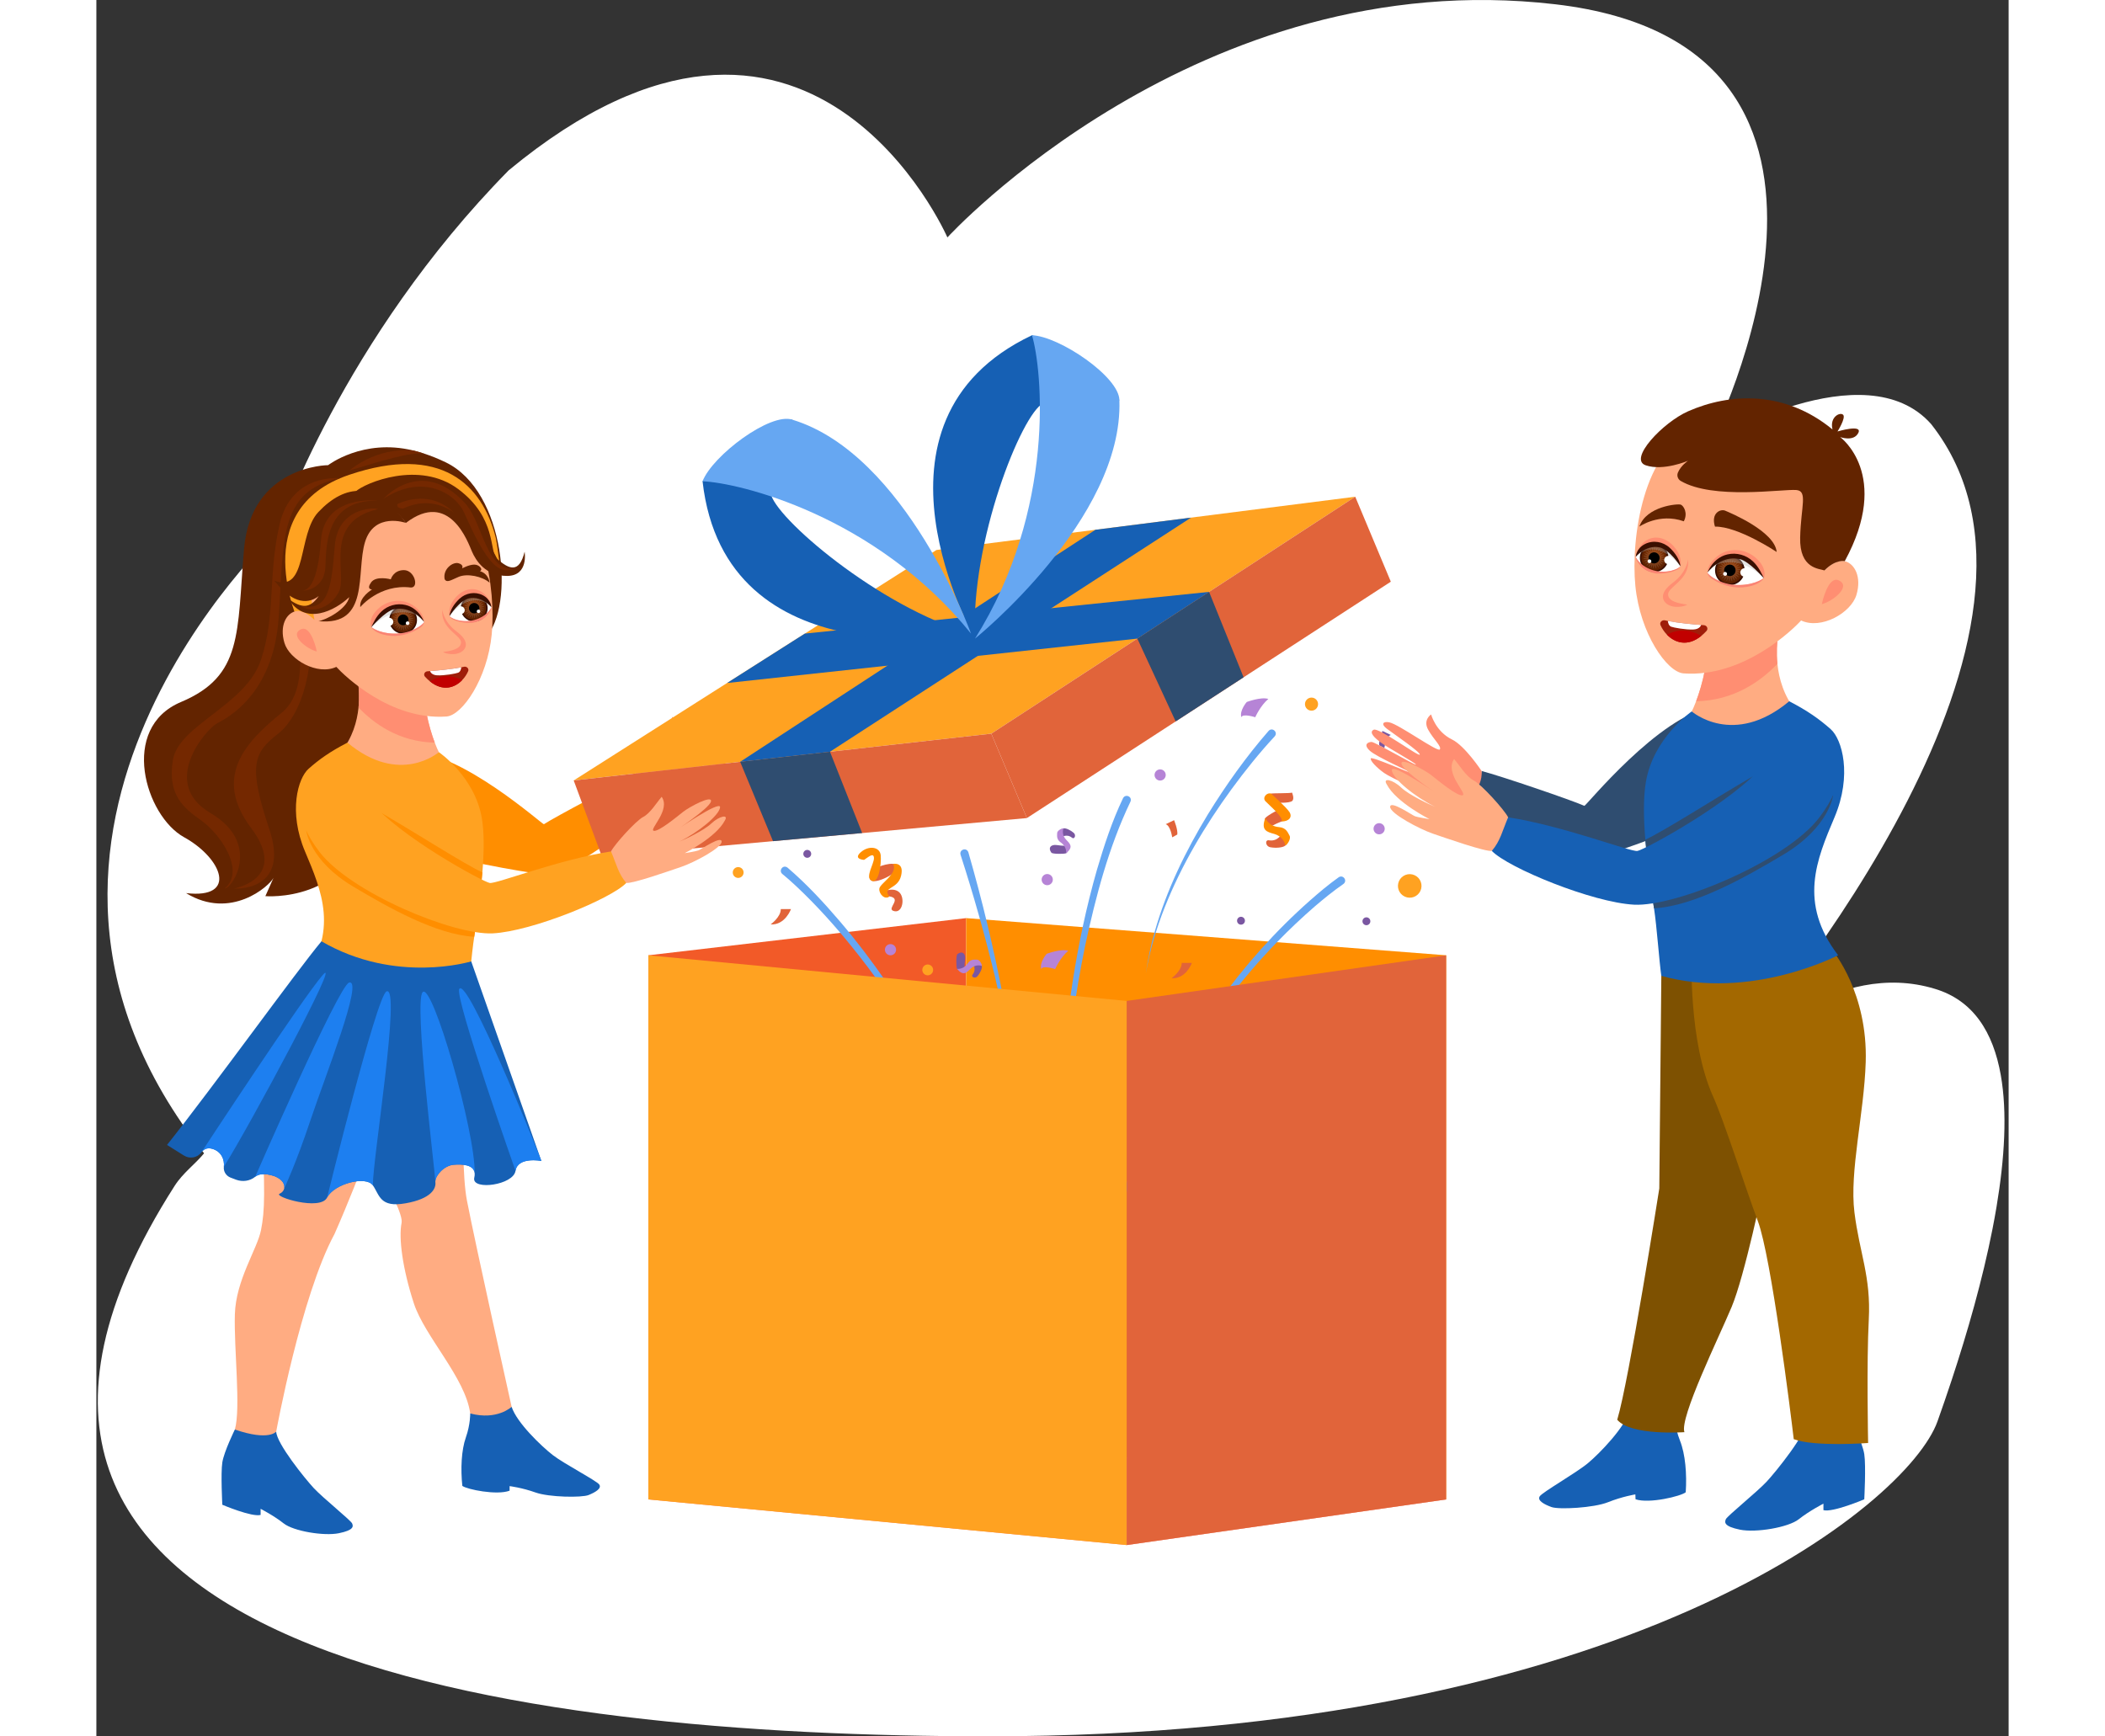 <svg width="457" height="377" viewBox="0 0 457 415" fill="none" xmlns="http://www.w3.org/2000/svg">
<rect x="0" y="0" width="457" height="415" fill="#333333" stroke="none"/>
<path d="M454.112 288.431C453.817 290.2 453.491 291.983 453.138 293.778C450.766 305.841 447.185 318.357 443.399 329.824C442.276 333.229 441.134 336.541 440.001 339.722C432.921 359.588 365.106 415 213.209 415C101.66 415 -53.177 395.946 18.706 283.429C20.685 280.331 23.668 278.206 25.738 275.657C-34.987 199.14 43.34 126.825 43.34 126.825C43.34 126.825 58.718 81.176 98.533 40.717C170.447 -18.825 203.383 56.749 203.383 56.749C203.383 56.749 263.358 -8.902 348.645 1.021C433.754 10.925 385.888 105.27 385.69 105.661C385.947 105.508 422.707 83.529 438.493 101.374C476.908 150.287 401.785 240.768 387.857 256.762C394.587 249.539 416.077 229.253 439.374 236.345C448.535 239.09 453.31 246.673 455.126 256.96C456.702 265.881 456.053 276.835 454.112 288.431Z" fill="white"/>
<path d="M131.918 358.383V228.327L207.864 219.441V343.439L131.918 358.383Z" fill="#F25A28"/>
<path d="M322.571 228.327L207.863 219.441V343.439L322.571 358.383V228.327Z" fill="#FF8E00"/>
<path d="M131.918 358.384L246.234 369.289L322.571 358.384L207.864 343.439L131.918 358.384Z" fill="#FF7D65"/>
<path d="M285.746 189.446C285.14 189.648 281.236 189.547 280.731 189.682C280.226 189.817 279.991 191.533 281.169 191.735C282.347 191.937 285.073 191.971 285.746 191.466C286.419 190.961 285.746 189.446 285.746 189.446Z" fill="#E1643A"/>
<path d="M283.59 193.284C283.049 193.055 279.775 194.955 279.36 195.516C278.945 196.077 279.597 197.592 280.314 197.558C281.032 197.525 281.232 197.117 283.22 196.347C285.208 195.576 285.34 194.024 283.59 193.284Z" fill="#E1643A"/>
<path d="M283.557 199.341C283.183 199.19 282.492 201.159 280.315 200.856C279.231 200.587 279.316 202.27 280.562 202.505C281.807 202.741 283.561 202.616 284.118 202.113C284.675 201.609 284.971 199.913 283.557 199.341Z" fill="#E1643A"/>
<path d="M280.731 189.681C279.721 189.345 278.577 190.624 279.385 191.499C280.192 192.374 283.895 195.47 283.222 196.346C285.039 196.346 285.914 195.269 285.106 194.057C284.299 192.845 280.731 189.681 280.731 189.681Z" fill="#FF8E00"/>
<path d="M279.362 195.515C279.362 195.515 280.092 197.489 282.65 197.691C284.364 197.827 284.748 199.015 285.152 199.733C285.555 200.451 284.658 201.887 284.119 202.112C284.074 201.304 283.282 199.817 281.503 199.323C279.725 198.829 278.249 198.475 279.362 195.515Z" fill="#FF8E00"/>
<path d="M188.194 213.346C188.214 212.767 191.138 211.946 192.213 213.682C193.216 215.302 192.462 218.513 190.399 217.688C188.921 217.096 192.653 214.726 189.49 214.244C189.49 214.244 188.126 215.298 188.194 213.346Z" fill="#E1643A"/>
<path d="M185.83 207.678C186.839 207.139 190.407 205.726 191.484 206.937C192.561 208.149 186.705 211.246 185.291 210.505C183.877 209.765 185.83 207.678 185.83 207.678Z" fill="#E1643A"/>
<path d="M183.474 205.523C184.416 204.917 185.762 203.638 185.83 205.052C185.897 206.466 183.608 209.697 185.291 210.505C186.974 211.313 187.647 206.463 187.445 204.411C187.243 202.359 184.551 202.023 182.666 203.706C180.781 205.389 183.474 205.523 183.474 205.523Z" fill="#FF8E00"/>
<path d="M190.434 206.479C190.434 206.479 193.116 205.941 192.319 209.307C191.522 212.673 187.739 211.911 189.491 214.244C188.477 215.164 186.987 213.699 187.113 212.42C187.239 211.141 191.578 208.901 190.434 206.479Z" fill="#FF8E00"/>
<path d="M165.172 207.372C169.755 211.293 173.856 215.733 177.768 220.31C181.639 224.855 185.29 229.679 188.687 234.588C209.078 264.173 221.396 298.8 227.244 334.108C223.033 310.641 215.963 287.638 205.591 266.155C198.742 252.128 190.57 238.705 180.76 226.549C176.58 221.353 172.105 216.376 167.245 211.808C166.169 210.809 165.068 209.81 163.933 208.89C162.976 208.099 164.085 206.553 165.172 207.372Z" fill="#66A7F2"/>
<path d="M247.101 191.67C241.92 202.503 238.854 214.227 236.325 225.934C233.888 237.71 232.305 249.754 231.414 261.751C229.608 285.826 230.418 310.112 232.944 334.107C230.091 310.13 228.954 285.806 230.437 261.684C231.565 243.56 234.113 225.434 239.105 207.946C240.832 202.1 242.725 196.268 245.367 190.758C245.962 189.653 247.694 190.426 247.101 191.67Z" fill="#66A7F2"/>
<path d="M297.996 211.301C295.61 212.954 293.325 214.813 291.114 216.705C266.637 237.98 249.545 267.376 242.374 298.964C239.729 310.477 238.393 322.284 238.172 334.108C238.228 310.434 243.093 286.694 253.138 265.195C262.568 245.056 276.15 226.651 293.316 212.424C294.493 211.47 295.647 210.561 296.898 209.678C297.981 208.966 299.084 210.529 297.996 211.301Z" fill="#66A7F2"/>
<path d="M281.585 176.019C277.901 179.981 274.5 184.245 271.295 188.61C264.891 197.399 259.287 206.832 255.28 216.965C253.277 222.031 251.733 227.303 250.801 232.673C251.299 229.297 251.988 225.938 252.939 222.656C255.745 212.766 260.292 203.432 265.619 194.664C269.945 187.645 274.73 180.911 280.151 174.685C281.043 173.738 282.485 175.02 281.585 176.019Z" fill="#66A7F2"/>
<path d="M208.397 203.72C211.692 215.178 214.487 226.751 216.723 238.456C218.192 246.423 219.413 254.57 219.827 262.661C219.31 256.474 218.298 250.212 217.097 244.118C216.375 240.492 215.53 236.732 214.673 233.138C212.318 223.438 209.601 213.795 206.528 204.307C206.148 203.062 207.969 202.445 208.397 203.72Z" fill="#66A7F2"/>
<path d="M290.402 169.861C291.265 169.861 291.965 169.161 291.965 168.297C291.965 167.434 291.265 166.733 290.402 166.733C289.538 166.733 288.838 167.434 288.838 168.297C288.838 169.161 289.538 169.861 290.402 169.861Z" fill="#FFA221"/>
<path d="M274.49 220.063C274.49 220.583 274.068 221.005 273.548 221.005C273.027 221.005 272.605 220.583 272.605 220.063C272.605 219.543 273.027 219.121 273.548 219.121C274.068 219.121 274.49 219.543 274.49 220.063Z" fill="#7A57A1"/>
<path d="M170.833 204.081C170.833 204.601 170.412 205.023 169.891 205.023C169.371 205.023 168.949 204.601 168.949 204.081C168.949 203.56 169.371 203.139 169.891 203.139C170.412 203.139 170.833 203.56 170.833 204.081Z" fill="#7A57A1"/>
<path d="M304.462 220.195C304.462 220.715 304.04 221.137 303.52 221.137C303 221.137 302.578 220.715 302.578 220.195C302.578 219.675 303 219.253 303.52 219.253C304.04 219.253 304.462 219.675 304.462 220.195Z" fill="#7A57A1"/>
<path d="M307.506 199.028C308.028 198.506 308.028 197.66 307.506 197.138C306.985 196.616 306.139 196.616 305.617 197.138C305.095 197.66 305.095 198.506 305.617 199.028C306.139 199.55 306.985 199.55 307.506 199.028Z" fill="#B684D6"/>
<path d="M190.727 227.936C191.249 227.414 191.249 226.568 190.727 226.046C190.205 225.525 189.359 225.525 188.837 226.046C188.316 226.568 188.316 227.414 188.837 227.936C189.359 228.458 190.205 228.458 190.727 227.936Z" fill="#B684D6"/>
<path d="M255.525 185.535C255.695 184.817 255.25 184.098 254.532 183.928C253.814 183.758 253.094 184.203 252.924 184.921C252.755 185.639 253.199 186.359 253.918 186.529C254.636 186.698 255.355 186.254 255.525 185.535Z" fill="#B684D6"/>
<path d="M228.186 211.184C228.708 210.662 228.708 209.816 228.186 209.294C227.664 208.773 226.818 208.773 226.296 209.294C225.775 209.816 225.775 210.662 226.296 211.184C226.818 211.706 227.664 211.706 228.186 211.184Z" fill="#B684D6"/>
<path d="M316.613 212.394C316.97 210.88 316.033 209.363 314.519 209.006C313.006 208.648 311.489 209.586 311.132 211.099C310.774 212.613 311.711 214.13 313.225 214.487C314.739 214.844 316.255 213.907 316.613 212.394Z" fill="#FFA221"/>
<path d="M153.382 209.835C154.098 209.835 154.678 209.255 154.678 208.539C154.678 207.823 154.098 207.243 153.382 207.243C152.666 207.243 152.086 207.823 152.086 208.539C152.086 209.255 152.666 209.835 153.382 209.835Z" fill="#FFA221"/>
<path d="M199.975 231.821C199.975 232.536 199.395 233.117 198.679 233.117C197.963 233.117 197.383 232.536 197.383 231.821C197.383 231.105 197.963 230.524 198.679 230.524C199.395 230.524 199.975 231.105 199.975 231.821Z" fill="#FFA221"/>
<path d="M274.926 167.784C274.926 167.784 278.358 166.489 280.084 167.056C278.166 168.675 276.951 171.429 276.951 171.429C276.951 171.429 273.955 170.457 273.631 171.429C273.145 169.809 274.926 167.784 274.926 167.784Z" fill="#B684D6"/>
<path d="M227.11 227.977C227.11 227.977 230.541 226.681 232.267 227.248C230.349 228.868 229.135 231.621 229.135 231.621C229.135 231.621 226.138 230.649 225.814 231.621C225.329 230.001 227.11 227.977 227.11 227.977Z" fill="#B684D6"/>
<path d="M246.234 239.233V369.29L131.918 358.384V228.328L246.234 239.233Z" fill="#FFA221"/>
<path d="M322.572 228.328L246.234 239.233V369.29L322.572 358.384V228.328Z" fill="#E1643A"/>
<path d="M257.105 200.132C257.105 200.132 256.716 197.357 255.557 196.993L257.556 196.034C257.556 196.034 258.487 198.248 258.325 199.463L257.105 200.132Z" fill="#E1643A"/>
<path d="M327.14 197.602C327.14 197.602 326.751 194.827 325.592 194.462L327.591 193.504C327.591 193.504 328.522 195.718 328.36 196.932L327.14 197.602Z" fill="#FF8E00"/>
<path d="M307.805 178.808C307.805 178.808 308.194 176.033 309.354 175.668L307.355 174.71C307.355 174.71 306.423 176.924 306.585 178.138L307.805 178.808Z" fill="#7A57A1"/>
<path d="M161.139 220.949C161.139 220.949 163.568 219.213 163.568 217.287C165.512 217.287 165.998 217.287 165.998 217.287C165.998 217.287 164.621 221.151 161.139 220.949Z" fill="#E1643A"/>
<path d="M256.951 233.815C256.951 233.815 259.381 232.079 259.381 230.153C261.324 230.153 261.81 230.153 261.81 230.153C261.81 230.153 260.433 234.018 256.951 233.815Z" fill="#E1643A"/>
<path d="M228.235 203.803C228.495 204.148 231.279 204.143 231.749 203.938C232.22 203.734 232.363 202.53 231.893 202.287C231.424 202.044 231.147 202.23 229.598 201.989C228.049 201.748 227.393 202.687 228.235 203.803Z" fill="#7A57A1"/>
<path d="M230.486 199.958C230.668 200.193 231.833 199.193 233.107 200.187C233.698 200.758 234.263 199.655 233.557 199.047C232.851 198.439 231.689 197.872 231.149 197.988C230.608 198.103 229.796 199.074 230.486 199.958Z" fill="#7A57A1"/>
<path d="M231.747 203.939C231.747 203.939 232.01 202.413 230.456 201.343C229.414 200.626 229.607 199.728 229.614 199.122C229.622 198.516 230.721 197.933 231.147 197.988C230.878 198.519 230.835 199.757 231.786 200.726C232.736 201.695 233.546 202.464 231.747 203.939Z" fill="#B684D6"/>
<path d="M205.769 228.05C205.427 228.315 205.467 231.098 205.677 231.566C205.888 232.034 207.093 232.162 207.33 231.69C207.567 231.217 207.378 230.942 207.599 229.39C207.821 227.838 206.874 227.195 205.769 228.05Z" fill="#7A57A1"/>
<path d="M209.642 230.253C209.41 230.438 210.424 231.59 209.446 232.877C208.883 233.475 209.992 234.026 210.592 233.313C211.192 232.599 211.743 231.429 211.621 230.891C211.499 230.352 210.518 229.552 209.642 230.253Z" fill="#7A57A1"/>
<path d="M205.678 231.566C205.678 231.566 207.206 231.81 208.257 230.242C208.961 229.191 209.861 229.374 210.467 229.373C211.073 229.373 211.671 230.465 211.621 230.891C211.087 230.629 209.847 230.602 208.891 231.565C207.934 232.527 207.175 233.346 205.678 231.566Z" fill="#B684D6"/>
<path d="M106.953 196.999C106.674 197.182 87.274 179.659 75.047 179.668C61.463 179.678 66.948 200.481 79.176 203.559C91.404 206.636 105.17 208.984 107.52 208.984C112.541 208.985 126.774 198.871 133.222 192.104C131.806 191.119 129.212 188.447 128.448 185.637C124.445 187.382 109.545 195.298 106.953 196.999Z" fill="#FF8E00"/>
<path d="M128.447 185.637C128.447 185.637 131.24 179.451 133.89 177.594C137.201 175.276 137.609 171.326 137.609 171.326C137.609 171.326 139.657 172.208 138.805 174.587C137.953 176.965 136.364 178.784 136.928 179.38C137.492 179.976 145.097 172.343 147.149 171.577C148.41 171.107 149.143 171.615 147.924 172.893C146.706 174.171 141.267 179.3 141.546 179.809C141.826 180.317 149.64 172.293 150.852 172.661C152.063 173.029 151.026 174.458 149.587 175.889C148.149 177.32 142.718 181.543 142.748 181.874C142.778 182.205 151.007 175.392 151.765 175.29C152.523 175.188 153.753 175.51 152.468 177.161C151.184 178.811 144.2 183.267 144.092 183.543C143.983 183.82 152.211 178.436 152.505 178.907C152.799 179.377 151.518 181.189 150.088 182.599C148.658 184.01 141.845 188.455 139.611 189.664C138.069 190.498 133.221 192.104 133.221 192.104C133.221 192.104 128.743 189.611 128.447 185.637Z" fill="#FFAC82"/>
<path d="M93.106 152.24C85.144 160.598 69.54 176.536 64.924 196.215C60.307 215.894 40.387 214.192 40.387 214.192C40.387 214.192 40.387 214.192 42.33 209.82C41.357 211.763 32.125 220.023 21.437 213.463C33.827 214.921 30.181 205.203 20.949 200.102C11.717 195 5.402 174.02 20.221 167.789C35.04 161.558 33.584 151.321 35.284 131.256C36.986 111.194 55.385 111.182 55.385 111.182C55.385 111.182 63.671 104.763 75.652 107.658C76.536 107.871 77.444 108.126 78.375 108.431C80.018 108.966 81.733 109.652 83.509 110.511C97.928 117.496 99.908 145.101 93.106 152.24Z" fill="#632400"/>
<path d="M61.147 116.133C61.147 116.133 47.849 115.077 47.056 130.057C46.264 145.037 52.867 163.417 44.303 170.341C35.739 177.265 27.773 185.646 36.949 197.855C46.125 210.063 32.863 212.371 32.863 212.371C32.863 212.371 46.4 213.343 41.343 198.219C36.286 183.096 37.468 179.998 43.345 175.443C49.223 170.887 52.781 158.52 50.546 145.845C48.312 133.17 44.543 119.089 61.147 116.133Z" fill="#742800"/>
<path d="M89.341 337.831C89.341 337.831 89.401 340.443 88.308 343.541C87.215 346.638 87.033 351.084 87.458 355.147C88.551 355.992 95.718 357.449 98.755 356.295V355.202C98.755 355.202 101.731 355.571 104.95 356.723C108.169 357.874 116.004 357.996 117.644 357.328C119.284 356.66 120.802 355.749 120.195 354.838C119.588 353.926 111.813 349.9 109.08 347.783C106.347 345.666 100.455 340.018 99.241 336.252C97.783 336.556 89.341 337.831 89.341 337.831Z" fill="#1660B4"/>
<path d="M48.362 148.846C48.362 148.846 35.735 121.823 60.435 113.482C82.338 106.085 92.231 115.752 95.445 128.523C95.724 129.632 96.364 134.774 96.364 134.774C96.364 134.774 86.143 110.963 67.286 117.334C50.589 122.975 51.792 143.743 52.234 148.214C52.318 149.068 52.163 149.936 51.744 150.685C51.114 151.811 49.986 152.553 48.362 148.846Z" fill="#FFA221"/>
<path d="M33.096 341.678C33.096 341.678 30.505 346.942 30.1 349.533C29.695 352.125 30.1 359.656 30.1 359.656C30.1 359.656 37.145 362.652 39.251 362.086C39.251 361.276 39.251 360.628 39.251 360.628C39.251 360.628 42.409 362.247 44.758 364.11C47.106 365.973 54.395 367.187 57.958 366.459C61.521 365.73 61.44 364.839 61.116 364.11C60.792 363.381 54.071 357.955 51.965 355.688C49.86 353.42 43.057 344.998 42.976 342.164C41.6 342.083 33.096 341.678 33.096 341.678Z" fill="#1660B4"/>
<path d="M88.557 239.072C88.557 239.072 86.439 276.001 88.557 286.934C90.676 297.866 99.24 336.252 99.24 336.252C99.24 336.252 95.778 339.554 89.34 337.831C88.223 329.328 78.436 319.431 75.856 311.472C73.158 303.148 72.212 295.923 72.941 292.279C73.669 288.634 60.623 268.048 57.837 262.153C54.532 255.158 48.203 239.863 50.632 232.301C59.014 233.728 88.557 239.072 88.557 239.072Z" fill="#FFAC82"/>
<path d="M50.633 232.301C50.633 232.301 38.443 247.576 39.415 266.283C40.387 284.99 40.26 289.363 39.352 293.979C38.443 298.595 33.341 305.884 33.098 314.144C32.855 322.404 34.556 336.576 33.098 341.678C41.278 344.494 42.978 342.164 42.978 342.164C42.978 342.164 48.89 309.771 56.907 294.951C63.467 280.131 68.63 264.566 72.638 256.709C76.477 249.183 78.989 237.362 78.989 237.362C78.989 237.362 59.844 234.244 50.633 232.301Z" fill="#FFAC82"/>
<path d="M81.85 179.774C76.1 186.982 62.008 182.771 58.445 179.774C61.201 176.329 62.308 172.474 62.65 169.105C63.155 164.156 62.008 160.258 62.008 160.258L78.286 160.865C77.733 167.61 79.567 174.052 80.869 177.497C81.28 178.581 81.637 179.367 81.85 179.774Z" fill="#FFAC82"/>
<path d="M80.869 177.497C72.324 177.336 66.291 172.925 62.65 169.105C63.155 164.156 62.008 160.258 62.008 160.258L78.285 160.865C77.732 167.61 79.567 174.052 80.869 177.497Z" fill="#FF8E72"/>
<path d="M83.685 171.253C87.415 170.981 93.432 162.301 94.482 151.635C95.533 140.968 92.646 120.634 81.031 116.751C69.416 112.869 53.492 117.734 51.326 130.216C50.168 138.005 52.11 148.175 52.11 148.175C52.11 148.175 49.763 145.581 47.565 146.106C45.368 146.632 43.737 149.596 44.938 153.646C46.139 157.695 52.858 161.509 57.346 159.391C59.089 161.336 70.251 172.233 83.685 171.253Z" fill="#FFAC82"/>
<path d="M93.968 139.276C93.968 139.276 93.83 137.171 91.667 136.508C92.507 136.171 91.55 134.905 90.257 134.946C88.965 134.987 87.392 135.861 87.392 135.861C87.392 135.861 87.924 135.018 86.55 134.623C85.177 134.228 82.764 136.012 83.228 138.418C83.734 139.389 84.71 138.672 86.573 137.877C88.634 136.999 92.259 137.752 93.968 139.276Z" fill="#632400"/>
<path d="M63.068 145.101C63.068 145.101 67.665 139.505 75.161 140.423C77.159 140.482 76.062 136.276 73.511 136.268C70.959 136.259 70.361 138.465 70.361 138.465C70.361 138.465 66.847 137.508 65.646 139.21C64.444 140.912 65.877 140.893 65.877 140.893C65.877 140.893 62.775 142.736 63.068 145.101Z" fill="#632400"/>
<path d="M52.69 155.722C52.69 155.722 51.363 149.192 48.844 150.428C46.015 151.817 50.385 155.181 52.69 155.722Z" fill="#FF8E72"/>
<path d="M82.686 145.704C82.686 145.704 82.876 148.55 86.093 150.942C89.311 153.335 88.437 155.132 87.096 155.891C85.754 156.651 83.709 156.352 82.837 155.838C84.612 155.594 87.164 155.188 87.145 153.505C87.126 151.821 82.173 150.202 82.686 145.704Z" fill="#FF8E72"/>
<path d="M78.321 148.674C78.301 148.927 78.137 149.161 77.843 149.361C73.076 152.551 68.29 151.386 66.311 150.359C66.063 150.232 65.727 149.909 65.727 149.909L65.725 149.907C65.629 149.627 65.651 149.307 65.812 149.032C66.7 147.525 68.25 145.416 70.765 144.605C73.513 143.721 75.879 145.542 77.294 147.09C77.623 147.446 77.899 147.787 78.118 148.078C78.272 148.284 78.335 148.485 78.321 148.674Z" fill="white"/>
<path d="M73.995 151.411C75.787 151.033 76.933 149.273 76.555 147.481C76.177 145.689 74.418 144.543 72.626 144.921C70.834 145.299 69.687 147.058 70.065 148.85C70.443 150.642 72.203 151.789 73.995 151.411Z" fill="#3A0F00"/>
<path d="M73.306 151.091C74.927 151.091 76.241 149.777 76.241 148.156C76.241 146.536 74.927 145.222 73.306 145.222C71.685 145.222 70.371 146.536 70.371 148.156C70.371 149.777 71.685 151.091 73.306 151.091Z" fill="url(#paint0_radial_360_18875)"/>
<g opacity="0.2">
<path d="M70.957 147.387C70.986 147.301 71.046 147.308 71.674 147.478C71.808 147.514 71.972 147.558 72.094 147.587C71.992 147.511 71.85 147.412 71.734 147.331C71.206 146.963 71.162 146.922 71.21 146.846C71.258 146.769 71.314 146.791 71.881 147.106C72.003 147.173 72.152 147.256 72.264 147.313C72.184 147.215 72.071 147.086 71.978 146.98C71.553 146.495 71.519 146.445 71.585 146.382C71.65 146.318 71.699 146.353 72.173 146.793C72.276 146.889 72.401 147.005 72.496 147.088C72.442 146.974 72.363 146.822 72.298 146.697C72.001 146.123 71.981 146.067 72.059 146.021C72.137 145.975 72.177 146.02 72.531 146.56C72.609 146.677 72.703 146.821 72.776 146.924C72.75 146.801 72.71 146.635 72.677 146.499C72.525 145.87 72.518 145.809 72.606 145.783C72.692 145.758 72.72 145.811 72.935 146.419C72.982 146.552 73.04 146.714 73.086 146.832C73.091 146.707 73.092 146.537 73.092 146.397C73.096 145.748 73.104 145.688 73.195 145.684C73.285 145.68 73.299 145.738 73.361 146.377C73.375 146.518 73.391 146.691 73.408 146.817C73.443 146.697 73.484 146.533 73.518 146.399C73.677 145.767 73.7 145.711 73.79 145.728C73.879 145.746 73.879 145.807 73.785 146.452C73.766 146.589 73.742 146.756 73.728 146.88C73.791 146.77 73.873 146.616 73.939 146.491C74.239 145.924 74.275 145.875 74.356 145.913C74.439 145.952 74.424 146.01 74.18 146.612C74.127 146.741 74.064 146.899 74.02 147.017C74.108 146.925 74.223 146.797 74.318 146.691C74.747 146.211 74.793 146.172 74.863 146.229C74.934 146.286 74.905 146.34 74.525 146.864C74.443 146.977 74.343 147.115 74.272 147.219C74.379 147.152 74.521 147.055 74.637 146.976C75.17 146.612 75.224 146.585 75.279 146.657C75.334 146.729 75.294 146.774 74.8 147.191C74.693 147.282 74.562 147.392 74.469 147.477C74.588 147.437 74.748 147.377 74.879 147.328C75.485 147.101 75.544 147.088 75.58 147.171C75.616 147.254 75.566 147.288 74.989 147.575C74.863 147.638 74.708 147.714 74.597 147.774C74.722 147.764 74.892 147.744 75.03 147.728C75.674 147.652 75.735 147.654 75.75 147.743C75.765 147.832 75.709 147.853 75.081 147.993C74.943 148.023 74.774 148.061 74.651 148.093C74.774 148.113 74.943 148.134 75.081 148.151C75.726 148.233 75.784 148.249 75.778 148.34C75.772 148.431 75.711 148.437 75.071 148.422C74.928 148.418 74.752 148.414 74.625 148.416C74.742 148.466 74.906 148.528 75.039 148.58C75.635 148.808 75.689 148.838 75.663 148.923C75.663 148.923 75.662 148.924 75.662 148.924C75.634 149.011 75.574 149.003 74.946 148.833C74.812 148.797 74.648 148.753 74.526 148.725C74.627 148.801 74.769 148.899 74.886 148.98C75.414 149.348 75.458 149.389 75.41 149.466C75.362 149.543 75.305 149.521 74.739 149.206C74.616 149.138 74.467 149.056 74.355 148.998C74.436 149.096 74.549 149.226 74.641 149.331C75.067 149.816 75.1 149.867 75.035 149.93C74.97 149.993 74.92 149.959 74.446 149.518C74.344 149.423 74.219 149.307 74.123 149.224C74.178 149.338 74.257 149.49 74.321 149.614C74.619 150.188 74.639 150.245 74.561 150.291C74.483 150.337 74.443 150.291 74.088 149.752C74.011 149.634 73.917 149.491 73.844 149.388C73.869 149.511 73.909 149.677 73.942 149.813C74.095 150.443 74.101 150.502 74.014 150.528C73.927 150.554 73.9 150.501 73.685 149.894C73.638 149.76 73.58 149.598 73.534 149.48C73.529 149.605 73.528 149.775 73.528 149.914C73.525 150.564 73.516 150.624 73.425 150.628C73.335 150.632 73.321 150.574 73.258 149.935C73.245 149.794 73.228 149.621 73.211 149.495C73.177 149.615 73.136 149.778 73.102 149.913C72.942 150.544 72.919 150.601 72.83 150.583C72.741 150.566 72.741 150.505 72.834 149.86C72.854 149.723 72.878 149.556 72.892 149.432C72.828 149.542 72.747 149.695 72.681 149.821C72.38 150.388 72.345 150.437 72.263 150.399C72.181 150.36 72.195 150.301 72.44 149.7C72.492 149.57 72.556 149.413 72.599 149.295C72.512 149.387 72.397 149.515 72.303 149.62C71.873 150.1 71.827 150.139 71.757 150.082C71.686 150.025 71.714 149.972 72.095 149.448C72.177 149.335 72.278 149.197 72.348 149.093C72.241 149.16 72.1 149.257 71.983 149.336C71.45 149.7 71.396 149.727 71.341 149.655C71.287 149.583 71.327 149.538 71.82 149.12C71.927 149.03 72.058 148.919 72.151 148.834C72.032 148.875 71.872 148.935 71.741 148.984C71.135 149.211 71.076 149.224 71.04 149.141C71.004 149.058 71.053 149.024 71.631 148.737C71.757 148.674 71.912 148.597 72.023 148.537C71.897 148.548 71.728 148.568 71.59 148.584C70.945 148.66 70.885 148.658 70.87 148.569C70.855 148.479 70.911 148.459 71.539 148.319C71.677 148.288 71.846 148.251 71.969 148.219C71.846 148.199 71.677 148.178 71.54 148.16C70.894 148.078 70.835 148.062 70.842 147.972C70.849 147.881 70.909 147.875 71.549 147.89C71.692 147.893 71.867 147.898 71.995 147.896C71.877 147.846 71.714 147.783 71.58 147.732C70.985 147.504 70.93 147.474 70.957 147.389C70.957 147.388 70.957 147.388 70.957 147.387ZM71.546 148.023C71.533 148.022 71.52 148.022 71.507 148.022C71.524 148.024 71.54 148.026 71.556 148.028C72.182 148.107 72.24 148.123 72.244 148.206C72.248 148.289 72.184 148.312 71.568 148.449C71.557 148.451 71.545 148.453 71.534 148.456C71.547 148.454 71.561 148.453 71.574 148.451C72.203 148.378 72.263 148.378 72.287 148.458C72.31 148.538 72.255 148.575 71.69 148.855C71.678 148.862 71.665 148.868 71.652 148.874C71.666 148.869 71.68 148.864 71.694 148.859C72.282 148.638 72.347 148.623 72.389 148.694C72.431 148.766 72.386 148.815 71.906 149.221C71.894 149.231 71.882 149.241 71.87 149.251C71.883 149.243 71.896 149.234 71.908 149.226C72.428 148.87 72.488 148.84 72.546 148.9C72.603 148.959 72.571 149.018 72.202 149.525C72.194 149.537 72.186 149.548 72.178 149.559C72.186 149.55 72.195 149.54 72.203 149.531C72.624 149.061 72.675 149.017 72.745 149.061C72.816 149.105 72.8 149.163 72.563 149.749C72.558 149.761 72.553 149.774 72.547 149.787C72.553 149.777 72.558 149.767 72.563 149.758C72.859 149.198 72.898 149.143 72.977 149.169C73.056 149.195 73.056 149.254 72.965 149.879C72.962 149.901 72.959 149.923 72.956 149.946C72.962 149.924 72.967 149.901 72.973 149.879C73.127 149.268 73.148 149.213 73.231 149.219C73.315 149.225 73.329 149.291 73.391 149.921C73.392 149.932 73.393 149.944 73.394 149.955C73.394 149.941 73.394 149.927 73.394 149.913C73.397 149.281 73.405 149.221 73.488 149.207C73.57 149.193 73.6 149.253 73.81 149.849C73.814 149.86 73.819 149.872 73.823 149.884C73.82 149.87 73.816 149.857 73.813 149.844C73.665 149.233 73.657 149.167 73.734 149.134C73.81 149.101 73.853 149.152 74.199 149.678C74.208 149.691 74.216 149.703 74.224 149.716C74.217 149.702 74.21 149.689 74.203 149.675C73.913 149.116 73.89 149.054 73.956 149.004C74.022 148.954 74.076 148.992 74.537 149.42C74.547 149.43 74.558 149.44 74.57 149.451C74.56 149.44 74.55 149.429 74.541 149.418C74.126 148.944 74.088 148.889 74.141 148.824C74.193 148.76 74.255 148.785 74.803 149.089C74.814 149.095 74.826 149.102 74.838 149.108C74.828 149.102 74.819 149.095 74.81 149.089C74.291 148.727 74.242 148.682 74.276 148.607C74.312 148.532 74.371 148.54 74.981 148.704C74.996 148.708 75.012 148.713 75.028 148.717C75.016 148.712 75.004 148.708 74.992 148.703C74.4 148.476 74.34 148.444 74.356 148.362C74.372 148.278 74.44 148.273 75.074 148.288C75.087 148.288 75.1 148.288 75.112 148.289C75.096 148.287 75.08 148.285 75.064 148.283C74.438 148.203 74.38 148.188 74.376 148.105C74.371 148.021 74.435 147.999 75.053 147.862C75.064 147.86 75.074 147.857 75.085 147.855C75.072 147.856 75.059 147.858 75.046 147.859C74.417 147.933 74.357 147.932 74.333 147.852C74.309 147.773 74.365 147.736 74.93 147.455C74.942 147.449 74.955 147.443 74.968 147.436C74.954 147.442 74.94 147.447 74.926 147.452C74.338 147.672 74.272 147.688 74.231 147.616C74.189 147.545 74.234 147.496 74.714 147.089C74.726 147.08 74.737 147.07 74.749 147.06C74.737 147.068 74.724 147.077 74.712 147.085C74.192 147.44 74.132 147.471 74.074 147.411C74.017 147.352 74.049 147.293 74.418 146.785C74.426 146.774 74.434 146.763 74.442 146.751C74.434 146.761 74.425 146.77 74.417 146.779C73.996 147.25 73.945 147.294 73.875 147.25C73.804 147.206 73.819 147.148 74.057 146.561C74.062 146.549 74.067 146.536 74.073 146.524C74.067 146.533 74.062 146.543 74.057 146.553C73.761 147.112 73.722 147.167 73.642 147.142C73.563 147.116 73.564 147.056 73.654 146.433C73.657 146.41 73.661 146.387 73.664 146.364C73.659 146.387 73.653 146.409 73.647 146.431C73.493 147.042 73.471 147.098 73.388 147.092C73.305 147.085 73.29 147.02 73.229 146.389C73.228 146.378 73.227 146.367 73.226 146.356C73.226 146.37 73.226 146.384 73.226 146.397C73.223 147.03 73.215 147.089 73.132 147.103C73.05 147.117 73.02 147.057 72.81 146.463C72.806 146.451 72.801 146.439 72.797 146.426C72.8 146.44 72.803 146.454 72.807 146.467C72.955 147.077 72.962 147.144 72.886 147.177C72.81 147.21 72.767 147.159 72.421 146.633C72.412 146.62 72.404 146.608 72.396 146.595C72.403 146.609 72.41 146.622 72.417 146.635C72.706 147.194 72.73 147.257 72.664 147.307C72.598 147.357 72.543 147.318 72.083 146.89C72.072 146.881 72.061 146.87 72.05 146.86C72.06 146.871 72.069 146.882 72.078 146.892C72.494 147.366 72.531 147.422 72.479 147.486C72.427 147.551 72.371 147.529 71.817 147.222C71.806 147.215 71.794 147.209 71.782 147.202C71.792 147.209 71.801 147.215 71.81 147.222C72.329 147.583 72.378 147.627 72.343 147.704C72.308 147.779 72.249 147.771 71.639 147.606C71.624 147.602 71.608 147.598 71.592 147.594C71.604 147.598 71.616 147.603 71.628 147.607C72.22 147.835 72.28 147.867 72.264 147.949C72.263 147.953 72.262 147.958 72.26 147.962C72.238 148.031 72.145 148.037 71.546 148.023Z" fill="#B2B2B2"/>
</g>
<path d="M73.558 146.894C72.861 146.756 72.184 147.209 72.046 147.907C71.908 148.604 72.362 149.281 73.059 149.418C73.756 149.556 74.433 149.103 74.571 148.406C74.709 147.709 74.255 147.032 73.558 146.894Z" fill="black"/>
<path d="M74.588 148.568C74.379 148.451 74.114 148.525 73.997 148.735C73.88 148.944 73.954 149.209 74.163 149.326C74.373 149.444 74.638 149.369 74.755 149.16C74.872 148.951 74.798 148.686 74.588 148.568Z" fill="white"/>
<path d="M70.476 147.799C70.016 147.541 69.435 147.705 69.177 148.165C68.919 148.625 69.083 149.206 69.543 149.464C70.002 149.722 70.584 149.558 70.842 149.098C71.1 148.638 70.936 148.057 70.476 147.799Z" fill="white"/>
<path opacity="0.35" d="M77.487 147.462C71.407 144.096 66.29 149.301 65.725 149.907C65.629 149.627 65.651 149.307 65.812 149.032C66.7 147.525 68.25 145.416 70.765 144.605C73.513 143.721 75.879 145.542 77.294 147.09C77.359 147.211 77.423 147.334 77.487 147.462Z" fill="#B1B1B1"/>
<path d="M78.33 148.682C78.33 148.682 77.062 150.471 73.601 151.214C70.059 151.975 66.717 150.756 65.703 149.834C65.925 150.528 67.42 151.748 70.458 151.971C73.099 152.165 75.536 151.216 77.411 150.007C77.668 149.841 77.901 149.631 78.07 149.369C78.307 149 78.351 148.939 78.33 148.682Z" fill="#FA8474"/>
<path d="M65.672 149.965C65.672 149.965 67.73 146.027 70.302 145.324C76.019 143.926 78.331 148.681 78.331 148.681C78.278 147.309 77.596 146.378 76.657 145.463C73.782 142.659 69.153 143.115 66.588 146.3C64.978 148.301 65.672 149.965 65.672 149.965Z" fill="#FF8E72"/>
<path d="M65.672 149.963C65.672 149.963 68.954 146.108 71.1 145.636C75.425 144.661 78.331 148.68 78.331 148.68C78.331 148.68 77.201 145.372 73.87 144.589C71.817 144.106 69.63 144.712 68.107 146.17C66.863 147.36 66.181 148.865 65.672 149.963Z" fill="#3A0F00"/>
<path d="M94.146 145.744C91.005 149.29 86.873 148.707 84.989 147.746C84.745 147.624 84.391 147.261 84.391 147.261C84.391 147.261 84.398 147.178 84.416 147.049C84.448 146.831 84.516 146.484 84.648 146.174C85.42 144.371 86.782 142.366 88.91 142.025C92.501 141.449 93.412 143.328 94.225 144.615C94.33 144.783 94.384 144.95 94.389 145.111L94.389 145.12C94.397 145.341 94.315 145.553 94.146 145.744Z" fill="white"/>
<path d="M90.816 148.528C92.563 148.242 93.747 146.594 93.461 144.848C93.175 143.102 91.528 141.917 89.781 142.203C88.035 142.489 86.851 144.137 87.137 145.883C87.422 147.629 89.07 148.814 90.816 148.528Z" fill="#3A0F00"/>
<path d="M90.291 148.199C91.857 148.199 93.127 146.929 93.127 145.363C93.127 143.797 91.857 142.527 90.291 142.527C88.725 142.527 87.455 143.797 87.455 145.363C87.455 146.929 88.725 148.199 90.291 148.199Z" fill="url(#paint1_radial_360_18875)"/>
<g opacity="0.2">
<path d="M88.01 144.636C88.037 144.552 88.096 144.559 88.703 144.719C88.833 144.753 88.992 144.795 89.11 144.821C89.011 144.749 88.873 144.654 88.76 144.576C88.248 144.224 88.205 144.185 88.251 144.111C88.297 144.036 88.352 144.057 88.901 144.358C89.02 144.422 89.164 144.501 89.273 144.556C89.195 144.462 89.084 144.337 88.994 144.236C88.58 143.77 88.547 143.721 88.61 143.66C88.672 143.598 88.721 143.632 89.181 144.054C89.281 144.145 89.403 144.257 89.495 144.336C89.442 144.226 89.365 144.08 89.302 143.96C89.01 143.408 88.991 143.353 89.066 143.308C89.141 143.264 89.18 143.307 89.526 143.826C89.601 143.939 89.694 144.077 89.765 144.176C89.739 144.057 89.699 143.897 89.666 143.766C89.515 143.159 89.508 143.101 89.593 143.075C89.676 143.05 89.703 143.101 89.915 143.687C89.961 143.815 90.018 143.972 90.063 144.085C90.067 143.964 90.067 143.8 90.067 143.665C90.066 143.037 90.074 142.98 90.161 142.975C90.248 142.97 90.262 143.026 90.326 143.643C90.341 143.78 90.358 143.946 90.375 144.068C90.407 143.952 90.446 143.794 90.478 143.664C90.628 143.052 90.65 142.998 90.736 143.014C90.823 143.031 90.823 143.09 90.737 143.714C90.719 143.846 90.697 144.007 90.684 144.127C90.745 144.02 90.822 143.872 90.885 143.75C91.172 143.2 91.206 143.153 91.285 143.189C91.365 143.226 91.351 143.283 91.119 143.865C91.069 143.991 91.008 144.143 90.968 144.257C91.052 144.168 91.162 144.043 91.253 143.941C91.665 143.475 91.709 143.437 91.777 143.491C91.845 143.546 91.818 143.598 91.454 144.106C91.376 144.216 91.279 144.35 91.212 144.452C91.315 144.386 91.451 144.291 91.563 144.214C92.076 143.859 92.128 143.832 92.181 143.902C92.235 143.971 92.197 144.015 91.722 144.421C91.619 144.509 91.493 144.617 91.404 144.699C91.519 144.66 91.673 144.601 91.799 144.553C92.383 144.329 92.44 144.316 92.476 144.396C92.511 144.477 92.463 144.51 91.907 144.791C91.785 144.852 91.637 144.927 91.53 144.986C91.651 144.975 91.814 144.955 91.948 144.938C92.57 144.861 92.629 144.862 92.644 144.948C92.659 145.034 92.605 145.055 91.999 145.194C91.865 145.224 91.703 145.262 91.584 145.293C91.703 145.312 91.866 145.331 91.999 145.347C92.624 145.422 92.68 145.437 92.674 145.525C92.669 145.613 92.61 145.619 91.992 145.608C91.853 145.606 91.684 145.603 91.561 145.606C91.675 145.653 91.833 145.713 91.963 145.761C92.539 145.978 92.592 146.007 92.567 146.089C92.567 146.089 92.567 146.089 92.567 146.09C92.54 146.174 92.482 146.167 91.874 146.007C91.744 145.973 91.585 145.931 91.468 145.905C91.566 145.977 91.704 146.072 91.817 146.149C92.329 146.502 92.372 146.541 92.326 146.615C92.28 146.69 92.225 146.669 91.676 146.369C91.557 146.304 91.413 146.225 91.304 146.17C91.382 146.264 91.493 146.389 91.583 146.49C91.997 146.956 92.03 147.005 91.967 147.066C91.904 147.128 91.856 147.095 91.396 146.672C91.296 146.581 91.174 146.469 91.082 146.39C91.135 146.5 91.212 146.646 91.275 146.766C91.567 147.318 91.587 147.373 91.511 147.418C91.436 147.463 91.397 147.419 91.051 146.9C90.976 146.787 90.884 146.649 90.812 146.55C90.838 146.669 90.878 146.829 90.91 146.96C91.062 147.568 91.068 147.625 90.984 147.651C90.901 147.676 90.873 147.625 90.662 147.04C90.616 146.911 90.559 146.754 90.513 146.641C90.51 146.762 90.51 146.926 90.51 147.061C90.511 147.689 90.503 147.747 90.415 147.751C90.328 147.756 90.314 147.699 90.25 147.082C90.236 146.946 90.219 146.779 90.202 146.658C90.169 146.774 90.13 146.932 90.099 147.062C89.949 147.673 89.927 147.728 89.841 147.712C89.754 147.695 89.754 147.636 89.84 147.013C89.858 146.881 89.88 146.719 89.892 146.599C89.832 146.706 89.755 146.854 89.691 146.976C89.405 147.526 89.371 147.573 89.292 147.537C89.212 147.5 89.225 147.443 89.458 146.86C89.507 146.735 89.568 146.583 89.609 146.469C89.525 146.557 89.415 146.682 89.324 146.784C88.912 147.251 88.868 147.289 88.8 147.235C88.731 147.18 88.758 147.128 89.123 146.619C89.201 146.51 89.297 146.376 89.365 146.274C89.262 146.34 89.126 146.435 89.014 146.512C88.501 146.867 88.449 146.894 88.396 146.824C88.343 146.755 88.381 146.711 88.855 146.305C88.958 146.217 89.083 146.109 89.173 146.026C89.058 146.066 88.904 146.125 88.778 146.173C88.194 146.397 88.137 146.41 88.101 146.33C88.066 146.25 88.114 146.217 88.67 145.935C88.791 145.874 88.94 145.799 89.047 145.74C88.926 145.751 88.763 145.771 88.629 145.788C88.007 145.865 87.948 145.864 87.933 145.778C87.918 145.692 87.972 145.671 88.578 145.533C88.712 145.502 88.874 145.465 88.993 145.433C88.874 145.415 88.711 145.395 88.578 145.379C87.954 145.304 87.897 145.289 87.903 145.201C87.908 145.114 87.966 145.108 88.585 145.118C88.724 145.12 88.893 145.123 89.016 145.121C88.902 145.073 88.744 145.014 88.614 144.965C88.038 144.748 87.984 144.72 88.01 144.638C88.01 144.637 88.01 144.636 88.01 144.636ZM88.583 145.246C88.571 145.246 88.558 145.246 88.546 145.245C88.562 145.247 88.578 145.249 88.593 145.251C89.199 145.324 89.255 145.338 89.259 145.419C89.264 145.499 89.202 145.521 88.607 145.657C88.596 145.66 88.585 145.662 88.574 145.665C88.587 145.663 88.6 145.662 88.613 145.66C89.22 145.585 89.278 145.585 89.302 145.662C89.324 145.739 89.272 145.775 88.728 146.05C88.716 146.056 88.704 146.062 88.691 146.068C88.705 146.063 88.718 146.058 88.732 146.053C89.299 145.836 89.361 145.821 89.402 145.89C89.444 145.958 89.4 146.006 88.938 146.402C88.927 146.412 88.916 146.421 88.904 146.431C88.917 146.423 88.929 146.414 88.941 146.406C89.441 146.06 89.499 146.03 89.555 146.087C89.611 146.144 89.58 146.201 89.227 146.694C89.219 146.705 89.212 146.716 89.204 146.727C89.212 146.718 89.22 146.708 89.228 146.699C89.632 146.242 89.68 146.2 89.749 146.242C89.817 146.284 89.803 146.34 89.577 146.908C89.572 146.92 89.567 146.932 89.562 146.945C89.567 146.935 89.572 146.926 89.577 146.916C89.86 146.374 89.897 146.32 89.974 146.345C90.05 146.369 90.05 146.427 89.967 147.031C89.964 147.052 89.961 147.074 89.958 147.096C89.963 147.074 89.969 147.052 89.974 147.031C90.119 146.44 90.139 146.386 90.22 146.391C90.3 146.397 90.315 146.46 90.378 147.069C90.379 147.08 90.38 147.09 90.382 147.101C90.382 147.088 90.382 147.074 90.382 147.061C90.38 146.45 90.387 146.393 90.467 146.378C90.546 146.365 90.576 146.422 90.783 146.996C90.787 147.007 90.791 147.019 90.795 147.031C90.792 147.017 90.789 147.004 90.786 146.991C90.639 146.403 90.631 146.338 90.704 146.306C90.778 146.274 90.82 146.323 91.158 146.829C91.166 146.841 91.174 146.853 91.182 146.865C91.175 146.852 91.168 146.839 91.161 146.826C90.877 146.288 90.855 146.228 90.918 146.179C90.982 146.13 91.034 146.167 91.482 146.577C91.493 146.587 91.503 146.597 91.514 146.607C91.505 146.596 91.496 146.586 91.487 146.576C91.082 146.12 91.045 146.067 91.096 146.004C91.146 145.942 91.206 145.965 91.737 146.256C91.748 146.262 91.759 146.268 91.771 146.274C91.762 146.268 91.752 146.261 91.744 146.255C91.24 145.91 91.192 145.866 91.225 145.793C91.259 145.72 91.316 145.728 91.906 145.883C91.921 145.887 91.936 145.891 91.952 145.895C91.94 145.89 91.928 145.886 91.917 145.882C91.343 145.666 91.286 145.635 91.301 145.556C91.315 145.475 91.381 145.47 91.994 145.48C92.006 145.48 92.019 145.48 92.031 145.481C92.015 145.479 91.999 145.477 91.984 145.475C91.378 145.402 91.322 145.388 91.318 145.308C91.313 145.227 91.375 145.205 91.97 145.068C91.981 145.066 91.991 145.064 92.002 145.061C91.989 145.063 91.977 145.064 91.964 145.066C91.357 145.141 91.299 145.141 91.275 145.064C91.251 144.987 91.305 144.951 91.849 144.676C91.861 144.67 91.873 144.664 91.886 144.657C91.872 144.663 91.859 144.668 91.846 144.673C91.278 144.89 91.215 144.905 91.174 144.836C91.133 144.767 91.177 144.72 91.638 144.324C91.649 144.315 91.66 144.305 91.672 144.295C91.66 144.304 91.648 144.312 91.636 144.32C91.136 144.666 91.079 144.696 91.022 144.639C90.966 144.582 90.997 144.525 91.35 144.032C91.358 144.021 91.365 144.01 91.373 143.999C91.365 144.009 91.357 144.018 91.349 144.027C90.945 144.484 90.897 144.527 90.828 144.485C90.76 144.442 90.774 144.387 91 143.818C91.005 143.806 91.01 143.794 91.015 143.781C91.01 143.791 91.005 143.8 91 143.81C90.717 144.352 90.68 144.406 90.603 144.381C90.526 144.357 90.527 144.299 90.61 143.696C90.613 143.675 90.616 143.653 90.619 143.63C90.614 143.652 90.608 143.673 90.603 143.695C90.458 144.286 90.437 144.34 90.357 144.335C90.277 144.329 90.262 144.266 90.199 143.657C90.198 143.646 90.197 143.636 90.195 143.625C90.195 143.639 90.196 143.652 90.196 143.665C90.197 144.276 90.19 144.334 90.11 144.348C90.031 144.361 90.001 144.304 89.794 143.731C89.79 143.719 89.786 143.707 89.782 143.695C89.785 143.709 89.788 143.722 89.791 143.735C89.938 144.324 89.946 144.388 89.873 144.42C89.799 144.452 89.757 144.404 89.419 143.897C89.412 143.886 89.403 143.873 89.395 143.861C89.402 143.874 89.409 143.887 89.416 143.9C89.699 144.438 89.723 144.498 89.659 144.548C89.595 144.596 89.543 144.559 89.095 144.149C89.085 144.139 89.074 144.13 89.063 144.12C89.072 144.13 89.081 144.14 89.09 144.15C89.495 144.606 89.531 144.659 89.481 144.722C89.431 144.785 89.377 144.764 88.84 144.47C88.829 144.464 88.818 144.458 88.806 144.452C88.816 144.458 88.825 144.464 88.833 144.47C89.337 144.816 89.385 144.858 89.352 144.933C89.318 145.006 89.261 144.998 88.671 144.843C88.656 144.839 88.641 144.835 88.625 144.831C88.637 144.836 88.649 144.84 88.66 144.844C89.234 145.06 89.291 145.091 89.276 145.17C89.276 145.174 89.275 145.179 89.273 145.182C89.252 145.25 89.162 145.256 88.583 145.246Z" fill="#B2B2B2"/>
</g>
<path d="M90.523 144.142C89.849 144.014 89.198 144.456 89.069 145.131C88.941 145.805 89.383 146.456 90.058 146.585C90.732 146.714 91.383 146.271 91.512 145.597C91.64 144.922 91.198 144.271 90.523 144.142Z" fill="black"/>
<path d="M91.527 145.753C91.324 145.64 91.069 145.714 90.957 145.917C90.845 146.12 90.918 146.376 91.121 146.488C91.324 146.6 91.58 146.526 91.692 146.323C91.804 146.12 91.73 145.865 91.527 145.753Z" fill="white"/>
<path d="M87.552 145.037C87.106 144.791 86.545 144.953 86.299 145.399C86.052 145.845 86.215 146.406 86.66 146.652C87.106 146.898 87.668 146.736 87.914 146.29C88.16 145.844 87.998 145.283 87.552 145.037Z" fill="white"/>
<path opacity="0.35" d="M94.388 145.112L94.387 145.12C89.761 140.733 85.033 146.439 84.45 147.183C84.442 147.146 84.429 147.102 84.414 147.049C84.446 146.831 84.515 146.484 84.647 146.174C85.419 144.371 86.78 142.366 88.909 142.025C92.499 141.449 93.411 143.328 94.224 144.615C94.329 144.783 94.383 144.95 94.388 145.112Z" fill="#B1B1B1"/>
<path d="M94.398 145.128C94.398 145.128 93.731 146.804 91.363 147.827C88.503 149.063 85.36 148.24 84.393 147.263C84.568 148.064 87.061 149.027 89.864 148.86C92.197 148.431 93.146 147.543 93.923 146.353C94.073 146.186 94.204 145.983 94.289 145.741C94.407 145.406 94.43 145.351 94.398 145.128Z" fill="#FA8474"/>
<path d="M84.392 147.262C84.392 147.262 86.094 142.757 89.355 142.553C93.449 142.46 94.397 145.127 94.397 145.127C94.268 143.962 93.796 143.198 93.167 142.445C91.205 140.094 87.852 140.235 85.54 143.187C83.814 145.39 84.392 147.262 84.392 147.262Z" fill="#FF8E72"/>
<path d="M84.393 147.262C84.393 147.262 86.815 143.405 89.152 142.988C92.253 142.433 94.398 145.127 94.398 145.127C94.398 145.127 94.324 143.262 92.316 142.25C90.495 141.332 88.283 141.714 86.788 143.1C85.537 144.259 84.486 145.853 84.393 147.262Z" fill="#3A0F00"/>
<path d="M92.25 208.522C91.841 213.51 91.079 218.871 90.302 223.894C89.671 227.973 89.031 235.814 88.556 239.072C68.457 244.661 49.05 234.416 49.05 234.416C58.013 222.673 53.868 212.977 49.859 203.503C45.85 194.027 48.16 186.009 50.71 183.752C53.259 181.493 55.873 179.632 60.004 177.497C72.518 187.935 81.848 179.774 81.848 179.774C81.848 179.774 90.493 185.646 92.138 195.668C92.713 199.168 92.648 203.671 92.25 208.522Z" fill="#FFA221"/>
<path d="M92.251 208.522C91.842 213.511 91.08 218.871 90.303 223.895C81.282 223.427 69.725 216.897 61.278 211.844C50.995 205.689 50.172 198.567 50.172 198.567C50.161 195.577 61.097 191.355 68.34 194.432C77.259 199.63 87.669 206.363 92.251 208.522Z" fill="#FF8E00"/>
<path d="M58.251 114.324C58.251 114.324 46.642 112.943 43.787 125.333C40.932 137.724 42.937 147.016 39.292 157.828C35.648 168.639 19.613 173.29 18.277 181.715C16.941 190.14 20.95 193.177 25.201 196.213C29.453 199.25 35.77 207.996 30.668 212.37C32.49 212.37 39.535 201.548 27.266 194.325C14.997 187.103 26.294 174.227 28.845 172.89C31.396 171.554 42.208 165.925 43.544 147.907C44.88 129.888 43.198 117.224 58.251 114.324Z" fill="#742800"/>
<path d="M78.375 108.43C74.819 108.062 68.9 109.93 60.434 112.474C60.586 112.361 66.709 106.909 75.652 107.657C76.536 107.871 77.443 108.125 78.375 108.43Z" fill="#742800"/>
<path d="M102.341 131.879C102.341 131.879 103.353 137.626 98.171 137.652C92.989 137.677 90.683 133.97 89.755 131.817C88.827 129.664 84.407 117.002 73.975 124.98C72.73 123.322 68.913 118.602 61.916 117.513C64.172 115.399 77.201 109.952 86.477 116.898C95.752 123.844 93.869 131.848 95.688 133.488C98.768 136.266 101.101 136.951 102.341 131.879Z" fill="#632400"/>
<path d="M73.974 124.981C73.974 124.981 66.439 122.291 64.215 129.509C61.991 136.726 65.481 149.701 53.078 148.459C54.773 148.209 59.774 145.697 60.431 142.726C57.043 145.937 49.948 149.621 45.965 143.216C49.12 145.404 51.024 145.511 53.142 142.468C50.956 144.186 47.231 144.829 42.525 138.792C50.552 141.784 48.036 127.698 53.041 122.397C59.422 115.639 66.85 114.836 73.974 124.981Z" fill="#632400"/>
<path d="M67.108 121.751C68.454 121.438 57.758 120.232 56.969 130.497C56.179 140.762 55.45 146.127 48.83 144.841C51.442 146.607 55.872 145.56 57.969 141.43C60.066 137.3 54.045 124.788 67.108 121.751Z" fill="#742800"/>
<path d="M67.286 119.681C67.286 119.681 54.538 118.045 53.687 129.039C52.837 140.032 50.529 141.274 48.768 141.169C51.319 141.3 54.416 139.789 54.72 135.781C55.023 131.772 54.045 119.316 67.286 119.681Z" fill="#742800"/>
<path d="M68.627 119.196C68.627 119.196 77.568 108.996 88.027 120.172C92.622 125.082 93.126 137.907 100.939 135.66C97.33 136.878 94.679 138.089 87.903 122.541C85.971 118.192 78.322 112.944 68.627 119.196Z" fill="#742800"/>
<path d="M71.927 120.495C71.927 120.495 79.318 116.49 85.477 122.54C82.425 120.334 78.242 119.268 73.31 121.542C71.577 121.542 71.927 120.495 71.927 120.495Z" fill="#742800"/>
<path d="M88.851 160.42C88.535 161.158 88.046 161.911 87.421 162.555C85.665 164.377 82.828 165.363 79.721 162.858C79.333 162.544 78.943 162.177 78.547 161.75C78.09 161.254 78.425 160.496 79.137 160.444C79.323 160.431 79.522 160.416 79.733 160.401C81.82 160.237 84.975 159.941 87.21 159.5C87.423 159.456 87.629 159.413 87.823 159.367C88.513 159.206 89.11 159.82 88.851 160.42Z" fill="#9F1E0A"/>
<path d="M87.209 159.499C87.154 159.963 86.977 160.583 86.457 160.788C85.944 160.99 83.201 161.497 81.465 161.414C80.327 161.362 79.895 160.79 79.732 160.4C81.819 160.237 84.974 159.941 87.209 159.499Z" fill="white"/>
<path d="M87.418 162.555C85.662 164.376 82.826 165.362 79.719 162.857C81.331 161.843 83.923 160.936 87.097 162.396C87.212 162.448 87.318 162.5 87.418 162.555Z" fill="#C10000"/>
<path d="M106.347 277.482C106.347 277.482 100.699 276.389 100.166 279.852C99.644 283.243 89.987 284.536 90.283 281.674C90.294 281.613 90.302 281.552 90.313 281.491C90.411 281.079 90.437 280.718 90.403 280.405C90.187 278.35 87.447 278.23 85.394 278.394C83.133 278.572 81.044 280.897 81.009 282.372C81.016 282.512 81.02 282.583 81.02 282.583C81.203 284.042 80.086 286.512 73.914 287.604C67.742 288.699 67.72 285.683 66.079 283.313C64.44 280.945 56.785 282.949 55.147 286.229C53.506 289.509 42.21 285.985 43.788 285.317C44.36 285.073 44.758 284.616 44.885 284.074C44.885 284.074 44.887 284.07 44.889 284.063C45.109 283.11 44.504 281.898 42.573 281.127C40.071 280.315 38.736 280.633 37.959 281.262C36.691 282.296 34.954 282.531 33.415 281.974C32.975 281.815 32.516 281.641 32.033 281.449C30.999 281.036 30.331 279.987 30.466 278.881C30.666 277.234 29.902 275.179 27.632 274.567C26.422 274.241 25.621 274.718 25.095 275.429C25.092 275.434 25.09 275.436 25.09 275.436C24.122 276.753 22.274 277.053 20.898 276.169C19.873 275.512 18.556 274.683 16.883 273.656C28.178 259.444 47.694 232.301 53.791 224.984C71.585 235.333 89.584 229.781 89.584 229.781L106.347 277.482Z" fill="#1660B4"/>
<path d="M30.467 278.881C30.667 277.233 29.903 275.179 27.634 274.567C26.423 274.241 25.622 274.717 25.096 275.429C25.468 274.859 49.361 238.415 54.125 233.006C58.928 227.552 36.581 269.165 30.467 278.881Z" fill="#1D7FF0"/>
<path d="M51.137 267.825C47.762 277.952 45.024 283.778 44.889 284.063C45.109 283.11 44.504 281.898 42.573 281.127C40.07 280.316 38.736 280.633 37.959 281.262C37.959 281.262 57.947 235.461 60.403 234.845C63.953 233.954 54.6 257.439 51.137 267.825Z" fill="#1D7FF0"/>
<path d="M66.079 283.313C64.44 280.945 56.785 282.949 55.147 286.229C55.147 286.229 66.974 238.05 69.335 236.96C72.899 235.316 66.018 277.118 66.079 283.313Z" fill="#1D7FF0"/>
<path d="M90.402 280.405C90.186 278.35 87.447 278.23 85.394 278.394C83.133 278.572 81.043 280.897 81.008 282.372C80.843 279.171 75.884 239.643 77.957 237.161C80.23 234.44 90.624 270.602 90.402 280.405Z" fill="#1D7FF0"/>
<path d="M106.348 277.482C106.348 277.482 100.7 276.389 100.167 279.852C100.167 279.852 85.561 238.386 86.724 236.384C88.588 233.176 105.377 274.69 106.348 277.482Z" fill="#1D7FF0"/>
<path d="M114.074 186.538L213.874 175.353L300.849 118.723L200.755 131.458L114.074 186.538Z" fill="#FFA221"/>
<path d="M222.378 195.527L213.875 175.353L300.851 118.723L309.354 139.032L222.378 195.527Z" fill="#E1643A"/>
<path d="M114.074 186.539L213.874 175.354L222.377 195.528L120.824 204.76L114.074 186.539Z" fill="#E1643A"/>
<path d="M150.727 163.249L169.317 151.436L265.919 141.467L248.771 152.632L150.727 163.249Z" fill="#1660B4"/>
<path d="M175.32 179.675L261.614 123.716L238.75 126.625L153.855 182.081L175.32 179.675Z" fill="#1660B4"/>
<path d="M161.706 201.045L153.855 182.081L175.32 179.676L183.014 199.107L161.706 201.045Z" fill="#2F4D70"/>
<path d="M257.936 172.431L248.771 152.632L265.92 141.467L274.169 161.887L257.936 172.431Z" fill="#2F4D70"/>
<path d="M209.988 152.632C209.988 152.632 180.106 100.779 223.593 80.128C241.329 86.019 244.487 95.677 244.487 95.677C244.487 95.677 231.368 93.976 226.266 96.406C221.164 98.835 208.822 129.605 209.988 152.632Z" fill="#1660B4"/>
<path d="M209.986 152.632C209.986 152.632 245.457 124.102 244.485 95.677C244.505 90.089 230.151 80.371 223.591 80.128C226.021 88.145 229.422 121.64 209.986 152.632Z" fill="#66A7F2"/>
<path d="M209.03 151.436C209.03 151.436 150.285 162.87 144.867 115.034C156.196 100.171 166.356 100.318 166.356 100.318C166.356 100.318 160.489 112.175 161.131 117.79C161.773 123.404 186.871 145.065 209.03 151.436Z" fill="#1660B4"/>
<path d="M209.03 151.436C209.03 151.436 193.557 108.625 166.356 100.318C161.077 98.486 147.226 108.908 144.867 115.034C153.239 115.338 186.024 122.993 209.03 151.436Z" fill="#66A7F2"/>
<path d="M122.988 203.503C122.988 203.503 123.098 209.157 126.645 211.033C128.115 211.252 136.979 208.148 139.867 207.162C142.756 206.176 149.469 202.664 149.428 201.154C149.387 199.645 144.555 202.995 143.898 203.251C143.241 203.507 140.616 203.912 140.616 203.912C140.616 203.912 148.089 200.159 150.182 196.137C151.21 194.521 148.832 195.051 146.978 196.81C145.125 198.569 140.573 200.634 139.345 201.159C143.767 198.992 148.857 194.878 149.054 192.962C149.25 191.045 138.109 198.764 138.109 198.764C138.109 198.764 146.442 193.281 146.872 191.576C147.302 189.871 141.73 192.846 140.227 194.038C138.723 195.229 134.285 198.903 133.186 198.563C132.087 198.222 137.285 193.6 135.1 190.445C133.93 191.775 132.393 194.377 130.668 195.27C128.944 196.163 123.864 201.776 122.988 203.503Z" fill="#FFAC82"/>
<path d="M50.104 186.739C51.48 184.554 58.391 182.519 65.532 191.477C72.213 199.859 92.442 210.801 94.022 211.044C95.601 211.287 110.615 205.405 122.989 203.503C124.309 206.582 124.73 208.804 126.645 211.033C122.989 214.846 104.111 222.6 94.757 223.085C85.404 223.571 60.794 213.383 53.284 203.579C47.261 195.716 48.039 190.019 50.104 186.739Z" fill="#FFA221"/>
<path d="M377.132 338.29C377.132 338.29 377.172 341.076 378.461 344.333C379.751 347.59 380.123 352.321 379.833 356.669C378.702 357.613 371.122 359.454 367.839 358.346L367.795 357.181C367.795 357.181 364.638 357.693 361.254 359.05C357.869 360.407 349.523 360.851 347.749 360.205C345.974 359.558 344.319 358.648 344.93 357.653C345.541 356.658 353.665 352.054 356.493 349.688C359.321 347.323 365.373 341.066 366.517 337.004C368.083 337.269 377.132 338.29 377.132 338.29Z" fill="#1660B4"/>
<path d="M419.306 339.181C419.306 339.181 422.07 344.795 422.502 347.559C422.934 350.323 422.502 358.355 422.502 358.355C422.502 358.355 414.987 361.551 412.742 360.946C412.742 360.082 412.742 359.391 412.742 359.391C412.742 359.391 409.373 361.119 406.868 363.105C404.364 365.092 396.59 366.388 392.79 365.61C388.99 364.833 389.076 363.883 389.421 363.105C389.767 362.328 396.936 356.541 399.181 354.123C401.427 351.705 408.682 342.722 408.769 339.699C410.237 339.613 419.306 339.181 419.306 339.181Z" fill="#1660B4"/>
<path d="M379.518 342.304C379.518 342.304 366.688 343.222 363.463 339.334C366.259 330.149 373.515 284.055 373.515 284.055L374.002 233.002C374.002 233.002 395.045 234.209 415.049 227.341C415.874 249.266 398.961 279.554 398.72 281.425C398.48 283.296 393.886 305.021 390.802 312.381C387.718 319.742 378.309 338.886 379.518 342.304Z" fill="#7E5101"/>
<path d="M415.045 227.341C415.045 227.341 423.374 237.305 422.846 253.879C422.454 266.194 418.935 280.028 420.148 289.756C421.361 299.484 424.125 305.137 423.579 315.396C423.033 325.655 423.419 344.895 423.419 344.895C423.419 344.895 410.625 345.871 405.646 343.976C404.921 337.728 400.255 300.39 397.082 291.898C393.908 283.407 389.041 268.005 386.355 262.039C380.482 248.995 381.239 228.584 381.239 228.584C381.239 228.584 400.939 230.047 415.045 227.341Z" fill="#A36800"/>
<path d="M355.609 192.604C355.934 192.749 373.394 171.012 386.271 168.95C400.577 166.66 398.325 189.495 385.97 194.806C373.614 200.118 359.517 204.922 357.042 205.32C351.755 206.171 335.055 197.932 327.119 191.899C328.443 190.622 330.722 187.369 331.05 184.28C335.561 185.44 352.593 191.252 355.609 192.604Z" fill="#2F4D70"/>
<path d="M331.051 184.281C331.051 184.281 327.063 178.24 323.958 176.734C320.079 174.853 318.98 170.764 318.98 170.764C318.98 170.764 316.973 172.039 318.273 174.399C319.573 176.76 321.555 178.405 321.061 179.129C320.568 179.852 311.267 173.102 308.977 172.644C307.57 172.362 306.884 173.021 308.383 174.161C309.883 175.3 316.479 179.78 316.271 180.363C316.063 180.945 306.475 173.819 305.262 174.413C304.048 175.006 305.383 176.334 307.139 177.597C308.896 178.861 315.331 182.388 315.355 182.741C315.38 183.095 305.56 177.314 304.745 177.335C303.93 177.356 302.689 177.904 304.321 179.424C305.954 180.945 314.062 184.454 314.223 184.727C314.384 185 304.808 180.724 304.578 181.269C304.348 181.815 306.004 183.505 307.749 184.748C309.493 185.991 317.42 189.518 319.978 190.412C321.743 191.029 327.12 191.9 327.12 191.9C327.12 191.9 331.413 188.516 331.051 184.281Z" fill="#FF8E72"/>
<path d="M381.268 170.039C387.4 177.727 402.43 173.235 406.23 170.039C403.291 166.364 402.11 162.254 401.745 158.66C401.207 153.382 402.43 149.225 402.43 149.225L385.07 149.872C385.659 157.066 383.703 163.937 382.315 167.611C381.876 168.767 381.495 169.605 381.268 170.039Z" fill="#FFAC82"/>
<path d="M382.314 167.611C391.428 167.439 397.862 162.734 401.745 158.66C401.207 153.382 402.43 149.225 402.43 149.225L385.07 149.872C385.659 157.066 383.703 163.937 382.314 167.611Z" fill="#FF8E72"/>
<path d="M379.311 160.95C375.333 160.66 368.916 151.404 367.795 140.027C366.675 128.651 369.754 106.964 382.142 102.823C394.529 98.681 411.513 103.871 413.823 117.184C415.058 125.49 412.988 136.338 412.988 136.338C412.988 136.338 415.491 133.57 417.834 134.131C420.178 134.691 421.917 137.853 420.636 142.172C419.356 146.491 412.189 150.559 407.402 148.299C405.543 150.374 393.639 161.996 379.311 160.95Z" fill="#FFAC82"/>
<path d="M337.391 195.348C337.391 195.348 337.274 201.378 333.491 203.379C331.923 203.612 322.469 200.301 319.389 199.25C316.308 198.199 309.149 194.453 309.192 192.843C309.236 191.233 314.389 194.805 315.09 195.079C315.791 195.352 318.591 195.784 318.591 195.784C318.591 195.784 310.62 191.781 308.388 187.491C307.292 185.768 309.828 186.334 311.805 188.209C313.782 190.085 318.637 192.287 319.946 192.847C315.23 190.536 309.801 186.149 309.591 184.105C309.382 182.061 321.265 190.293 321.265 190.293C321.265 190.293 312.377 184.445 311.918 182.627C311.459 180.809 317.402 183.981 319.006 185.252C320.61 186.523 325.343 190.441 326.515 190.078C327.687 189.715 322.143 184.786 324.473 181.421C325.721 182.839 327.36 185.614 329.2 186.566C331.039 187.519 336.457 193.506 337.391 195.348Z" fill="#FFAC82"/>
<path d="M412.363 144.387C412.363 144.387 413.779 137.423 416.465 138.741C419.482 140.222 414.823 143.811 412.363 144.387Z" fill="#FF8E72"/>
<path d="M380.376 133.703C380.376 133.703 380.173 136.738 376.741 139.29C373.309 141.842 374.241 143.758 375.672 144.568C377.103 145.378 379.285 145.06 380.214 144.511C378.322 144.252 375.6 143.818 375.62 142.023C375.64 140.227 380.922 138.5 380.376 133.703Z" fill="#FF8E72"/>
<path d="M385.031 136.869C385.053 137.139 385.227 137.388 385.541 137.601C390.625 141.004 395.73 139.761 397.84 138.665C398.105 138.53 398.463 138.186 398.463 138.186L398.465 138.184C398.567 137.885 398.544 137.544 398.373 137.251C397.426 135.643 395.772 133.393 393.09 132.529C390.16 131.585 387.636 133.528 386.126 135.179C385.776 135.559 385.481 135.923 385.248 136.233C385.084 136.453 385.016 136.667 385.031 136.869Z" fill="white"/>
<path d="M389.691 132.848C391.608 132.469 393.468 133.716 393.847 135.632C394.225 137.548 392.979 139.408 391.063 139.787C389.147 140.166 387.286 138.92 386.908 137.003C386.529 135.087 387.775 133.227 389.691 132.848Z" fill="#3A0F00"/>
<path d="M390.376 139.448C392.105 139.448 393.506 138.046 393.506 136.318C393.506 134.589 392.105 133.188 390.376 133.188C388.647 133.188 387.246 134.589 387.246 136.318C387.246 138.046 388.647 139.448 390.376 139.448Z" fill="url(#paint2_radial_360_18875)"/>
<g opacity="0.2">
<path d="M392.884 135.5C392.912 135.591 392.854 135.622 392.219 135.866C392.077 135.921 391.902 135.988 391.777 136.041C391.913 136.043 392.1 136.038 392.252 136.035C392.936 136.018 393 136.025 393.006 136.121C393.013 136.218 392.951 136.235 392.263 136.323C392.116 136.342 391.936 136.364 391.805 136.386C391.936 136.42 392.116 136.459 392.263 136.492C392.933 136.641 392.993 136.663 392.977 136.758C392.961 136.854 392.896 136.855 392.21 136.775C392.062 136.757 391.881 136.736 391.747 136.725C391.866 136.789 392.03 136.871 392.165 136.938C392.781 137.244 392.834 137.28 392.795 137.369C392.757 137.457 392.694 137.443 392.048 137.201C391.908 137.149 391.738 137.085 391.61 137.042C391.71 137.132 391.849 137.25 391.964 137.347C392.49 137.792 392.532 137.84 392.474 137.917C392.416 137.994 392.358 137.965 391.789 137.577C391.666 137.492 391.515 137.389 391.401 137.317C391.476 137.428 391.583 137.576 391.67 137.696C392.076 138.255 392.106 138.312 392.031 138.373C391.956 138.434 391.907 138.392 391.449 137.88C391.348 137.768 391.226 137.631 391.132 137.533C391.178 137.659 391.246 137.827 391.302 137.965C391.563 138.606 391.578 138.669 391.49 138.71C391.403 138.751 391.366 138.699 391.045 138.094C390.975 137.96 390.888 137.797 390.821 137.679C390.835 137.812 390.861 137.99 390.882 138.136C390.981 138.823 390.981 138.888 390.886 138.907C390.791 138.926 390.766 138.866 390.596 138.192C390.56 138.049 390.516 137.874 390.48 137.747C390.462 137.881 390.444 138.065 390.429 138.215C390.363 138.897 390.348 138.959 390.252 138.955C390.155 138.95 390.146 138.887 390.142 138.194C390.142 138.045 390.141 137.864 390.136 137.73C390.086 137.856 390.025 138.03 389.974 138.172C389.745 138.819 389.716 138.876 389.623 138.848C389.531 138.821 389.537 138.757 389.7 138.085C389.735 137.94 389.778 137.763 389.805 137.632C389.727 137.742 389.626 137.895 389.544 138.02C389.166 138.596 389.123 138.644 389.04 138.595C388.957 138.546 388.978 138.485 389.296 137.874C389.365 137.741 389.449 137.579 389.507 137.458C389.405 137.546 389.272 137.67 389.162 137.771C388.657 138.241 388.604 138.278 388.535 138.211C388.465 138.143 388.501 138.089 388.954 137.572C389.053 137.459 389.174 137.321 389.259 137.217C389.14 137.278 388.981 137.366 388.851 137.438C388.246 137.774 388.186 137.797 388.135 137.715C388.083 137.634 388.131 137.59 388.694 137.198C388.818 137.111 388.969 137.006 389.077 136.925C388.947 136.955 388.773 137.002 388.63 137.041C387.96 137.222 387.896 137.23 387.866 137.138C387.865 137.137 387.865 137.137 387.865 137.136C387.837 137.046 387.895 137.014 388.53 136.77C388.672 136.716 388.847 136.649 388.972 136.595C388.836 136.594 388.649 136.598 388.496 136.602C387.814 136.618 387.749 136.612 387.743 136.515C387.735 136.418 387.798 136.401 388.486 136.314C388.633 136.295 388.812 136.272 388.944 136.251C388.813 136.217 388.633 136.177 388.485 136.144C387.816 135.996 387.756 135.973 387.772 135.878C387.788 135.783 387.853 135.781 388.539 135.862C388.687 135.879 388.868 135.9 389.001 135.911C388.883 135.847 388.718 135.766 388.584 135.699C387.968 135.393 387.915 135.357 387.953 135.268C387.992 135.179 388.055 135.193 388.701 135.435C388.841 135.488 389.011 135.552 389.139 135.594C389.039 135.504 388.9 135.386 388.785 135.29C388.259 134.844 388.216 134.797 388.275 134.72C388.333 134.643 388.391 134.672 388.959 135.06C389.083 135.144 389.234 135.248 389.348 135.32C389.273 135.208 389.166 135.061 389.078 134.94C388.673 134.382 388.642 134.325 388.718 134.264C388.792 134.203 388.842 134.245 389.3 134.756C389.4 134.869 389.523 135.006 389.617 135.103C389.571 134.978 389.502 134.81 389.446 134.672C389.186 134.03 389.17 133.968 389.258 133.926C389.346 133.886 389.383 133.938 389.703 134.543C389.774 134.676 389.861 134.84 389.928 134.957C389.914 134.825 389.888 134.647 389.867 134.502C389.768 133.813 389.767 133.748 389.863 133.729C389.958 133.711 389.983 133.771 390.152 134.444C390.189 134.588 390.233 134.762 390.269 134.89C390.287 134.756 390.305 134.572 390.32 134.421C390.386 133.739 390.401 133.677 390.497 133.682C390.594 133.686 390.603 133.75 390.607 134.443C390.607 134.591 390.608 134.773 390.613 134.906C390.663 134.781 390.724 134.608 390.774 134.466C391.003 133.818 391.033 133.761 391.125 133.788C391.219 133.816 391.212 133.88 391.049 134.551C391.014 134.696 390.971 134.873 390.944 135.004C391.022 134.894 391.122 134.742 391.204 134.616C391.583 134.041 391.625 133.993 391.709 134.042C391.792 134.09 391.771 134.151 391.453 134.762C391.384 134.895 391.3 135.058 391.242 135.179C391.344 135.091 391.477 134.967 391.587 134.865C392.092 134.396 392.145 134.359 392.214 134.426C392.284 134.493 392.248 134.547 391.795 135.064C391.696 135.177 391.575 135.315 391.49 135.42C391.609 135.359 391.768 135.271 391.898 135.198C392.503 134.863 392.563 134.839 392.614 134.921C392.665 135.002 392.619 135.047 392.055 135.439C391.931 135.525 391.78 135.631 391.672 135.712C391.802 135.681 391.976 135.634 392.119 135.596C392.789 135.415 392.853 135.407 392.883 135.499C392.883 135.499 392.884 135.5 392.884 135.5ZM391.494 136.111C391.492 136.107 391.491 136.102 391.49 136.098C391.473 136.01 391.536 135.976 392.168 135.733C392.181 135.729 392.193 135.724 392.206 135.719C392.189 135.723 392.172 135.728 392.156 135.732C391.506 135.908 391.443 135.917 391.405 135.836C391.368 135.755 391.421 135.708 391.974 135.322C391.984 135.315 391.994 135.309 392.004 135.302C391.991 135.309 391.979 135.315 391.967 135.322C391.376 135.65 391.317 135.674 391.261 135.604C391.205 135.536 391.245 135.476 391.688 134.971C391.698 134.959 391.708 134.948 391.718 134.937C391.706 134.948 391.694 134.958 391.683 134.969C391.192 135.425 391.134 135.467 391.064 135.413C390.993 135.359 391.018 135.292 391.327 134.697C391.334 134.683 391.342 134.668 391.35 134.654C391.341 134.667 391.332 134.681 391.323 134.694C390.954 135.255 390.907 135.309 390.826 135.274C390.746 135.239 390.753 135.168 390.911 134.517C390.915 134.503 390.918 134.489 390.922 134.474C390.917 134.487 390.912 134.5 390.908 134.513C390.683 135.147 390.651 135.211 390.564 135.196C390.476 135.181 390.468 135.118 390.464 134.443C390.464 134.429 390.464 134.414 390.464 134.399C390.463 134.411 390.462 134.423 390.461 134.434C390.396 135.107 390.38 135.177 390.291 135.184C390.202 135.19 390.179 135.131 390.015 134.479C390.009 134.456 390.003 134.432 389.997 134.407C390 134.433 390.004 134.457 390.007 134.481C390.103 135.146 390.104 135.21 390.02 135.237C389.935 135.265 389.894 135.206 389.578 134.609C389.573 134.599 389.567 134.589 389.561 134.578C389.567 134.592 389.573 134.605 389.578 134.619C389.832 135.244 389.848 135.306 389.772 135.353C389.697 135.4 389.643 135.353 389.194 134.851C389.185 134.841 389.176 134.831 389.167 134.821C389.176 134.833 389.185 134.845 389.193 134.857C389.587 135.398 389.621 135.461 389.559 135.525C389.498 135.588 389.434 135.556 388.879 135.177C388.866 135.168 388.853 135.159 388.84 135.15C388.852 135.16 388.865 135.171 388.877 135.181C389.39 135.615 389.438 135.667 389.393 135.743C389.348 135.82 389.279 135.803 388.651 135.568C388.636 135.563 388.622 135.557 388.607 135.551C388.62 135.558 388.634 135.565 388.647 135.572C389.25 135.871 389.309 135.91 389.283 135.995C389.258 136.081 389.194 136.081 388.523 136.003C388.509 136.001 388.495 135.999 388.481 135.998C388.493 136 388.505 136.003 388.516 136.005C389.175 136.152 389.243 136.175 389.238 136.265C389.234 136.353 389.172 136.369 388.504 136.454C388.487 136.456 388.47 136.459 388.452 136.461C388.466 136.46 388.48 136.46 388.493 136.46C389.169 136.444 389.242 136.449 389.259 136.539C389.276 136.626 389.213 136.66 388.581 136.903C388.568 136.908 388.556 136.912 388.543 136.917C388.56 136.913 388.576 136.908 388.593 136.904C389.243 136.728 389.306 136.719 389.344 136.8C389.381 136.88 389.328 136.928 388.775 137.314C388.765 137.321 388.755 137.328 388.745 137.335C388.758 137.328 388.77 137.321 388.782 137.314C389.367 136.99 389.433 136.963 389.488 137.032C389.545 137.101 389.504 137.16 389.061 137.665C389.051 137.676 389.041 137.688 389.031 137.7C389.043 137.689 389.055 137.678 389.066 137.667C389.557 137.211 389.615 137.169 389.685 137.223C389.755 137.277 389.731 137.343 389.422 137.939C389.415 137.953 389.407 137.968 389.399 137.983C389.408 137.969 389.417 137.956 389.426 137.942C389.795 137.381 389.842 137.327 389.923 137.362C390.004 137.397 389.996 137.468 389.838 138.119C389.835 138.133 389.831 138.147 389.827 138.162C389.832 138.149 389.837 138.137 389.841 138.124C390.065 137.489 390.098 137.425 390.185 137.44C390.273 137.455 390.281 137.518 390.284 138.193C390.285 138.208 390.285 138.223 390.285 138.238C390.286 138.226 390.287 138.213 390.288 138.202C390.353 137.529 390.369 137.459 390.458 137.453C390.547 137.446 390.57 137.505 390.734 138.157C390.74 138.18 390.746 138.204 390.752 138.228C390.749 138.204 390.745 138.18 390.742 138.156C390.646 137.49 390.645 137.427 390.729 137.399C390.814 137.372 390.855 137.43 391.171 138.027C391.177 138.037 391.182 138.048 391.188 138.058C391.182 138.045 391.177 138.031 391.171 138.018C390.918 137.393 390.901 137.331 390.977 137.284C391.052 137.237 391.106 137.284 391.555 137.785C391.564 137.795 391.573 137.805 391.582 137.816C391.573 137.803 391.564 137.791 391.556 137.779C391.162 137.238 391.128 137.175 391.19 137.112C391.251 137.048 391.315 137.081 391.87 137.459C391.883 137.468 391.896 137.478 391.91 137.487C391.897 137.476 391.885 137.465 391.872 137.455C391.36 137.022 391.311 136.969 391.356 136.893C391.401 136.816 391.47 136.833 392.098 137.068C392.113 137.073 392.127 137.079 392.143 137.085C392.129 137.078 392.115 137.071 392.102 137.065C391.5 136.765 391.441 136.726 391.466 136.641C391.491 136.555 391.555 136.555 392.226 136.634C392.24 136.635 392.254 136.637 392.269 136.638C392.256 136.636 392.244 136.633 392.233 136.631C391.575 136.485 391.507 136.461 391.511 136.372C391.515 136.283 391.577 136.267 392.245 136.182C392.262 136.18 392.279 136.178 392.297 136.175C392.283 136.176 392.269 136.176 392.256 136.176C391.617 136.191 391.517 136.186 391.494 136.111Z" fill="#B2B2B2"/>
</g>
<path d="M390.11 134.972C390.854 134.825 391.576 135.308 391.723 136.052C391.87 136.795 391.386 137.517 390.643 137.664C389.899 137.811 389.177 137.328 389.03 136.584C388.883 135.84 389.367 135.119 390.11 134.972Z" fill="black"/>
<path d="M389.014 136.757C389.237 136.631 389.52 136.711 389.645 136.934C389.77 137.157 389.691 137.44 389.467 137.565C389.244 137.69 388.962 137.611 388.837 137.387C388.711 137.164 388.791 136.882 389.014 136.757Z" fill="white"/>
<path d="M393.399 135.938C393.89 135.663 394.51 135.838 394.785 136.328C395.06 136.818 394.885 137.439 394.395 137.714C393.905 137.989 393.284 137.814 393.009 137.324C392.734 136.833 392.909 136.213 393.399 135.938Z" fill="white"/>
<path opacity="0.35" d="M385.922 135.576C392.406 131.986 397.864 137.537 398.466 138.184C398.568 137.885 398.545 137.544 398.373 137.251C397.427 135.643 395.773 133.393 393.091 132.529C390.16 131.585 387.637 133.528 386.127 135.179C386.058 135.308 385.99 135.44 385.922 135.576Z" fill="#B1B1B1"/>
<path d="M385.021 136.878C385.021 136.878 386.373 138.787 390.064 139.579C393.841 140.39 397.406 139.09 398.488 138.107C398.251 138.847 396.657 140.148 393.416 140.386C390.599 140.593 388 139.581 386.001 138.291C385.727 138.115 385.478 137.89 385.298 137.611C385.045 137.218 384.998 137.153 385.021 136.878Z" fill="#FA8474"/>
<path d="M398.522 138.246C398.522 138.246 396.328 134.046 393.585 133.296C387.488 131.805 385.021 136.877 385.021 136.877C385.077 135.413 385.805 134.42 386.807 133.445C389.873 130.454 394.81 130.94 397.545 134.337C399.262 136.471 398.522 138.246 398.522 138.246Z" fill="#FF8E72"/>
<path d="M398.522 138.246C398.522 138.246 395.022 134.135 392.733 133.632C388.121 132.592 385.021 136.878 385.021 136.878C385.021 136.878 386.227 133.35 389.779 132.515C391.969 132 394.301 132.645 395.926 134.201C397.252 135.47 397.98 137.075 398.522 138.246Z" fill="#3A0F00"/>
<path d="M368.156 133.746C371.506 137.529 375.913 136.906 377.923 135.881C378.183 135.751 378.561 135.364 378.561 135.364C378.561 135.364 378.553 135.276 378.534 135.138C378.5 134.906 378.427 134.535 378.286 134.205C377.462 132.283 376.01 130.144 373.74 129.78C369.911 129.166 368.939 131.17 368.072 132.543C367.96 132.722 367.902 132.9 367.896 133.072L367.897 133.081C367.888 133.317 367.976 133.542 368.156 133.746Z" fill="white"/>
<path d="M375.613 134.142C376.064 132.309 374.942 130.458 373.109 130.008C371.276 129.558 369.425 130.679 368.975 132.512C368.525 134.345 369.646 136.196 371.479 136.646C373.312 137.096 375.163 135.975 375.613 134.142Z" fill="#3A0F00"/>
<path d="M371.701 130.369C373.342 130.056 374.925 131.132 375.238 132.773C375.551 134.414 374.475 135.998 372.834 136.311C371.193 136.623 369.609 135.547 369.296 133.906C368.983 132.265 370.06 130.681 371.701 130.369Z" fill="url(#paint3_radial_360_18875)"/>
<g opacity="0.2">
<path d="M374.697 132.566C374.724 132.654 374.667 132.684 374.053 132.916C373.915 132.967 373.746 133.031 373.624 133.082C373.756 133.084 373.936 133.081 374.084 133.079C374.744 133.067 374.806 133.074 374.812 133.168C374.818 133.261 374.758 133.277 374.092 133.357C373.95 133.374 373.776 133.395 373.649 133.415C373.775 133.448 373.949 133.488 374.091 133.521C374.737 133.669 374.795 133.691 374.779 133.783C374.763 133.875 374.701 133.876 374.038 133.793C373.895 133.776 373.72 133.754 373.591 133.742C373.706 133.805 373.864 133.885 373.993 133.951C374.587 134.25 374.638 134.286 374.6 134.371C374.562 134.457 374.502 134.443 373.879 134.204C373.744 134.153 373.58 134.09 373.457 134.048C373.553 134.136 373.687 134.25 373.796 134.345C374.302 134.778 374.343 134.825 374.286 134.899C374.229 134.973 374.174 134.944 373.627 134.566C373.507 134.483 373.362 134.383 373.253 134.312C373.325 134.42 373.427 134.563 373.511 134.68C373.899 135.223 373.928 135.278 373.855 135.336C373.782 135.394 373.735 135.354 373.296 134.856C373.199 134.747 373.082 134.614 372.992 134.519C373.036 134.641 373.1 134.804 373.154 134.937C373.401 135.559 373.416 135.62 373.33 135.659C373.246 135.698 373.21 135.647 372.904 135.06C372.837 134.931 372.754 134.772 372.69 134.658C372.703 134.786 372.727 134.959 372.746 135.1C372.838 135.765 372.838 135.828 372.745 135.845C372.653 135.863 372.63 135.804 372.47 135.152C372.436 135.014 372.395 134.845 372.36 134.721C372.342 134.851 372.323 135.029 372.308 135.174C372.24 135.832 372.225 135.892 372.132 135.887C372.039 135.882 372.03 135.821 372.031 135.151C372.031 135.007 372.032 134.832 372.028 134.703C371.979 134.824 371.919 134.992 371.869 135.129C371.644 135.753 371.615 135.808 371.526 135.78C371.436 135.753 371.443 135.691 371.604 135.043C371.639 134.904 371.682 134.733 371.709 134.606C371.633 134.712 371.535 134.859 371.454 134.98C371.085 135.533 371.044 135.58 370.964 135.532C370.883 135.484 370.905 135.425 371.215 134.836C371.283 134.708 371.365 134.552 371.422 134.435C371.323 134.52 371.193 134.639 371.087 134.736C370.596 135.187 370.544 135.222 370.478 135.157C370.41 135.091 370.446 135.039 370.887 134.542C370.983 134.434 371.101 134.301 371.184 134.201C371.069 134.259 370.914 134.344 370.788 134.413C370.202 134.733 370.143 134.755 370.094 134.675C370.045 134.597 370.091 134.554 370.638 134.179C370.758 134.096 370.905 133.995 371.01 133.918C370.884 133.946 370.715 133.991 370.577 134.027C369.928 134.197 369.866 134.205 369.838 134.115C369.838 134.115 369.838 134.114 369.837 134.114C369.81 134.027 369.867 133.996 370.482 133.765C370.62 133.713 370.789 133.649 370.91 133.599C370.779 133.596 370.598 133.599 370.451 133.602C369.791 133.613 369.729 133.606 369.723 133.513C369.716 133.419 369.777 133.403 370.442 133.323C370.585 133.306 370.758 133.285 370.886 133.266C370.759 133.232 370.585 133.192 370.443 133.16C369.797 133.012 369.739 132.99 369.755 132.898C369.772 132.806 369.834 132.805 370.497 132.887C370.64 132.905 370.814 132.926 370.943 132.938C370.829 132.875 370.671 132.795 370.541 132.73C369.948 132.43 369.897 132.395 369.935 132.309C369.972 132.224 370.033 132.238 370.656 132.476C370.79 132.528 370.955 132.59 371.078 132.633C370.982 132.545 370.848 132.43 370.738 132.336C370.232 131.902 370.192 131.856 370.249 131.782C370.306 131.708 370.361 131.736 370.908 132.115C371.027 132.197 371.173 132.298 371.282 132.368C371.21 132.26 371.108 132.117 371.024 132C370.636 131.458 370.607 131.402 370.68 131.344C370.753 131.286 370.8 131.326 371.239 131.824C371.335 131.933 371.453 132.067 371.543 132.161C371.499 132.04 371.435 131.877 371.381 131.743C371.134 131.122 371.119 131.061 371.204 131.022C371.289 130.983 371.325 131.033 371.631 131.62C371.698 131.75 371.78 131.908 371.845 132.022C371.832 131.894 371.808 131.722 371.789 131.581C371.697 130.916 371.697 130.853 371.79 130.835C371.882 130.818 371.905 130.876 372.065 131.528C372.099 131.667 372.141 131.836 372.175 131.959C372.193 131.829 372.212 131.652 372.227 131.506C372.295 130.848 372.31 130.788 372.403 130.793C372.496 130.798 372.505 130.86 372.504 131.529C372.503 131.673 372.503 131.848 372.507 131.977C372.556 131.856 372.616 131.689 372.665 131.553C372.891 130.928 372.92 130.873 373.009 130.9C373.099 130.927 373.092 130.99 372.931 131.637C372.896 131.776 372.853 131.947 372.826 132.074C372.902 131.968 373 131.821 373.08 131.701C373.45 131.147 373.491 131.101 373.571 131.149C373.651 131.196 373.631 131.255 373.32 131.844C373.252 131.972 373.17 132.128 373.113 132.245C373.212 132.161 373.342 132.042 373.448 131.944C373.94 131.494 373.991 131.458 374.057 131.524C374.124 131.589 374.089 131.641 373.648 132.138C373.552 132.246 373.434 132.379 373.351 132.479C373.466 132.421 373.62 132.337 373.747 132.268C374.333 131.947 374.391 131.925 374.441 132.005C374.489 132.084 374.444 132.126 373.897 132.501C373.777 132.584 373.63 132.685 373.525 132.763C373.651 132.734 373.819 132.69 373.958 132.653C374.606 132.483 374.669 132.475 374.697 132.565C374.697 132.565 374.697 132.566 374.697 132.566ZM373.35 133.148C373.349 133.144 373.348 133.139 373.347 133.135C373.331 133.05 373.392 133.017 374.004 132.787C374.017 132.783 374.029 132.778 374.042 132.773C374.025 132.778 374.009 132.782 373.993 132.786C373.363 132.952 373.302 132.96 373.267 132.882C373.231 132.803 373.283 132.757 373.82 132.389C373.829 132.382 373.839 132.375 373.848 132.369C373.836 132.375 373.824 132.382 373.812 132.388C373.24 132.701 373.182 132.724 373.128 132.657C373.075 132.59 373.114 132.533 373.546 132.047C373.555 132.036 373.565 132.025 373.575 132.014C373.563 132.025 373.552 132.035 373.541 132.045C373.063 132.483 373.007 132.523 372.939 132.471C372.871 132.418 372.896 132.353 373.198 131.78C373.206 131.766 373.213 131.752 373.22 131.738C373.212 131.752 373.203 131.765 373.194 131.777C372.834 132.317 372.789 132.369 372.711 132.334C372.633 132.3 372.641 132.232 372.798 131.604C372.801 131.59 372.805 131.576 372.808 131.562C372.803 131.575 372.799 131.587 372.794 131.6C372.574 132.211 372.542 132.272 372.458 132.257C372.373 132.243 372.365 132.181 372.367 131.529C372.367 131.515 372.367 131.501 372.367 131.487C372.365 131.498 372.364 131.509 372.363 131.52C372.296 132.17 372.28 132.237 372.194 132.243C372.109 132.249 372.086 132.192 371.932 131.561C371.926 131.538 371.921 131.515 371.915 131.492C371.918 131.516 371.922 131.54 371.925 131.563C372.013 132.206 372.014 132.267 371.932 132.293C371.85 132.319 371.811 132.262 371.509 131.684C371.504 131.674 371.499 131.664 371.493 131.653C371.499 131.667 371.504 131.68 371.509 131.693C371.75 132.299 371.765 132.358 371.692 132.403C371.619 132.448 371.567 132.402 371.136 131.915C371.128 131.905 371.119 131.896 371.111 131.886C371.119 131.897 371.127 131.909 371.135 131.92C371.512 132.446 371.545 132.507 371.485 132.568C371.425 132.629 371.364 132.597 370.83 132.228C370.818 132.219 370.805 132.21 370.792 132.201C370.804 132.212 370.816 132.222 370.828 132.232C371.32 132.654 371.367 132.705 371.323 132.779C371.279 132.852 371.212 132.836 370.607 132.604C370.593 132.599 370.579 132.594 370.564 132.588C370.577 132.595 370.59 132.601 370.603 132.608C371.183 132.901 371.241 132.939 371.215 133.021C371.19 133.104 371.128 133.104 370.481 133.023C370.467 133.022 370.454 133.02 370.44 133.018C370.452 133.021 370.463 133.024 370.474 133.026C371.109 133.172 371.175 133.195 371.17 133.281C371.165 133.367 371.105 133.382 370.459 133.46C370.443 133.462 370.426 133.464 370.409 133.466C370.422 133.466 370.436 133.465 370.449 133.465C371.102 133.454 371.172 133.46 371.188 133.546C371.204 133.631 371.143 133.663 370.53 133.894C370.519 133.898 370.506 133.903 370.494 133.907C370.51 133.903 370.526 133.899 370.542 133.895C371.172 133.729 371.233 133.721 371.269 133.799C371.304 133.877 371.252 133.923 370.716 134.292C370.706 134.299 370.696 134.305 370.687 134.312C370.699 134.305 370.711 134.299 370.722 134.293C371.29 133.983 371.353 133.958 371.407 134.024C371.461 134.091 371.421 134.148 370.99 134.634C370.98 134.644 370.97 134.655 370.96 134.667C370.972 134.656 370.983 134.646 370.994 134.636C371.472 134.198 371.528 134.158 371.596 134.21C371.663 134.263 371.639 134.327 371.337 134.9C371.329 134.914 371.322 134.928 371.314 134.943C371.323 134.93 371.332 134.917 371.34 134.904C371.701 134.364 371.746 134.312 371.824 134.346C371.902 134.381 371.894 134.449 371.737 135.077C371.734 135.091 371.731 135.105 371.727 135.119C371.731 135.106 371.736 135.094 371.74 135.082C371.961 134.47 371.993 134.408 372.077 134.423C372.162 134.438 372.17 134.5 372.168 135.151C372.168 135.165 372.168 135.18 372.168 135.195C372.169 135.183 372.171 135.171 372.172 135.16C372.239 134.511 372.255 134.443 372.341 134.437C372.426 134.431 372.449 134.489 372.603 135.119C372.608 135.142 372.614 135.165 372.62 135.189C372.617 135.165 372.613 135.141 372.61 135.119C372.522 134.475 372.521 134.413 372.603 134.387C372.685 134.361 372.724 134.418 373.026 134.997C373.031 135.007 373.036 135.017 373.042 135.027C373.036 135.014 373.031 135.001 373.026 134.988C372.785 134.382 372.77 134.322 372.843 134.277C372.916 134.232 372.968 134.278 373.398 134.765C373.407 134.775 373.415 134.785 373.424 134.795C373.416 134.783 373.407 134.771 373.399 134.76C373.023 134.234 372.99 134.173 373.05 134.113C373.11 134.052 373.171 134.083 373.705 134.453C373.717 134.462 373.73 134.471 373.743 134.48C373.731 134.469 373.719 134.459 373.707 134.448C373.215 134.026 373.168 133.975 373.212 133.902C373.256 133.829 373.323 133.845 373.928 134.076C373.942 134.082 373.956 134.087 373.971 134.093C373.957 134.086 373.944 134.079 373.931 134.073C373.352 133.78 373.295 133.741 373.319 133.659C373.345 133.577 373.406 133.577 374.054 133.657C374.068 133.659 374.082 133.661 374.095 133.662C374.084 133.66 374.072 133.657 374.061 133.655C373.426 133.509 373.36 133.486 373.365 133.4C373.37 133.314 373.43 133.299 374.076 133.221C374.092 133.219 374.109 133.217 374.126 133.215C374.113 133.215 374.099 133.216 374.086 133.216C373.468 133.226 373.373 133.22 373.35 133.148Z" fill="#B2B2B2"/>
</g>
<path d="M372.017 132.037C372.737 131.9 373.431 132.372 373.568 133.092C373.706 133.811 373.234 134.505 372.514 134.643C371.795 134.78 371.1 134.308 370.963 133.588C370.826 132.869 371.298 132.175 372.017 132.037Z" fill="black"/>
<path d="M370.946 133.755C371.163 133.636 371.435 133.714 371.555 133.931C371.674 134.147 371.596 134.42 371.379 134.539C371.163 134.659 370.89 134.58 370.771 134.363C370.651 134.147 370.73 133.875 370.946 133.755Z" fill="white"/>
<path d="M375.188 132.992C375.664 132.729 376.262 132.902 376.525 133.378C376.787 133.853 376.615 134.452 376.139 134.714C375.663 134.977 375.065 134.804 374.802 134.328C374.54 133.853 374.713 133.254 375.188 132.992Z" fill="white"/>
<path opacity="0.35" d="M367.896 133.072L367.897 133.081C372.832 128.402 377.874 134.488 378.496 135.281C378.504 135.241 378.518 135.194 378.534 135.138C378.5 134.906 378.427 134.535 378.286 134.205C377.462 132.283 376.01 130.144 373.74 129.78C369.911 129.166 368.939 131.17 368.072 132.543C367.959 132.722 367.902 132.9 367.896 133.072Z" fill="#B1B1B1"/>
<path d="M367.889 133.088C367.889 133.088 368.6 134.876 371.126 135.967C374.176 137.285 377.528 136.407 378.56 135.365C378.373 136.219 375.714 137.247 372.724 137.068C370.236 136.611 369.224 135.663 368.396 134.394C368.235 134.216 368.096 134 368.005 133.742C367.879 133.384 367.855 133.325 367.889 133.088Z" fill="#FA8474"/>
<path d="M378.56 135.365C378.56 135.365 376.744 130.56 373.266 130.342C368.9 130.243 367.889 133.088 367.889 133.088C368.027 131.845 368.53 131.03 369.201 130.227C371.293 127.719 374.869 127.871 377.335 131.018C379.176 133.369 378.56 135.365 378.56 135.365Z" fill="#FF8E72"/>
<path d="M378.559 135.366C378.559 135.366 375.976 131.252 373.483 130.808C370.176 130.216 367.889 133.089 367.889 133.089C367.889 133.089 367.967 131.1 370.109 130.021C372.051 129.042 374.41 129.448 376.005 130.927C377.338 132.164 378.46 133.864 378.559 135.366Z" fill="#3A0F00"/>
<path d="M370.176 200.7C370.612 206.021 371.425 211.738 372.253 217.095C372.926 221.445 373.493 229.771 374 233.246C395.436 239.207 416.25 228.317 416.25 228.317C406.691 215.793 411.111 205.452 415.387 195.348C419.662 185.241 417.199 176.69 414.479 174.283C411.761 171.873 408.973 169.888 404.567 167.611C391.22 178.744 381.269 170.039 381.269 170.039C381.269 170.039 372.049 176.302 370.294 186.991C369.681 190.724 369.751 195.526 370.176 200.7Z" fill="#1660B4"/>
<path d="M370.174 200.7C370.61 206.02 371.423 211.738 372.251 217.095C381.873 216.596 394.199 209.632 403.207 204.242C414.175 197.678 415.053 190.083 415.053 190.083C415.064 186.894 403.4 182.39 395.675 185.673C386.163 191.216 375.06 198.398 370.174 200.7Z" fill="#2F4D70"/>
<path d="M415.126 177.467C413.658 175.136 406.287 172.965 398.672 182.519C391.546 191.459 369.971 203.13 368.287 203.389C366.602 203.648 350.589 197.374 337.392 195.345C335.984 198.629 335.535 201 333.492 203.377C337.392 207.443 357.526 215.713 367.502 216.231C377.478 216.749 403.725 205.883 411.734 195.427C418.158 187.04 417.328 180.965 415.126 177.467Z" fill="#1660B4"/>
<path d="M373.8 149.397C374.137 150.184 374.659 150.987 375.325 151.674C377.198 153.617 380.223 154.669 383.537 151.997C383.951 151.663 384.368 151.271 384.789 150.816C385.277 150.286 384.92 149.479 384.161 149.423C383.962 149.409 383.749 149.393 383.525 149.377C381.299 149.203 377.934 148.887 375.55 148.416C375.323 148.369 375.103 148.323 374.896 148.274C374.16 148.102 373.524 148.757 373.8 149.397Z" fill="#9F1E0A"/>
<path d="M375.553 148.415C375.611 148.909 375.801 149.571 376.355 149.789C376.902 150.005 379.827 150.546 381.68 150.458C382.893 150.402 383.353 149.791 383.527 149.376C381.302 149.202 377.937 148.886 375.553 148.415Z" fill="white"/>
<path d="M375.326 151.675C377.199 153.618 380.224 154.669 383.538 151.997C381.819 150.916 379.054 149.948 375.669 151.505C375.546 151.561 375.434 151.617 375.326 151.675Z" fill="#C10000"/>
<path d="M406.231 117.119C402.882 116.869 386.371 119.484 378.631 114.948C377.942 114.544 377.652 113.686 377.965 112.95C378.69 111.241 380.381 110.128 380.381 110.128C380.381 110.128 374.525 112.65 370.275 111.214C366.025 109.777 374.383 100.951 380.415 98.297C390.318 93.94 403.455 93.23 414.908 102.64C414.176 99.624 416.745 98.418 417.451 99.141C418.158 99.865 416.107 103.123 416.107 103.123C416.107 103.123 422.174 101.313 421.071 103.485C419.968 105.657 416.739 104.465 416.739 104.465C416.739 104.465 429.077 113.439 417.835 134.132C417.835 134.132 415.737 133.57 412.989 136.339C411.763 135.886 406.998 135.998 407.179 128.487C407.36 120.977 409.066 117.33 406.231 117.119Z" fill="#632400"/>
<path d="M401.568 131.926C401.568 131.926 392.358 125.775 386.818 125.866C385.803 122.608 388.141 121.598 389.239 122.05C390.336 122.503 401.115 126.976 401.568 131.926Z" fill="#632400"/>
<path d="M368.75 125.865C368.75 125.865 373.476 122.517 379.375 124.598C380.415 122.614 379.329 120.888 378.657 120.617C377.984 120.345 370.406 120.973 368.75 125.865Z" fill="#632400"/>
<defs>
<radialGradient id="paint0_radial_360_18875" cx="0" cy="0" r="1" gradientUnits="userSpaceOnUse" gradientTransform="translate(73.123 147.579) rotate(-78.819) scale(2.774 2.774)">
<stop offset="0.004" stop-color="#AA4100"/>
<stop offset="1" stop-color="#602200"/>
</radialGradient>
<radialGradient id="paint1_radial_360_18875" cx="0" cy="0" r="1" gradientUnits="userSpaceOnUse" gradientTransform="translate(90.111 144.806) rotate(-79.205) scale(2.681 2.681)">
<stop offset="0.004" stop-color="#AA4100"/>
<stop offset="1" stop-color="#602200"/>
</radialGradient>
<radialGradient id="paint2_radial_360_18875" cx="0" cy="0" r="1" gradientUnits="userSpaceOnUse" gradientTransform="translate(390.571 135.701) rotate(-101.181) scale(2.959)">
<stop offset="0.004" stop-color="#AA4100"/>
<stop offset="1" stop-color="#602200"/>
</radialGradient>
<radialGradient id="paint3_radial_360_18875" cx="0" cy="0" r="1" gradientUnits="userSpaceOnUse" gradientTransform="translate(372.459 132.745) rotate(-100.795) scale(2.859 2.859)">
<stop offset="0.004" stop-color="#AA4100"/>
<stop offset="1" stop-color="#602200"/>
</radialGradient>
</defs>
</svg>
